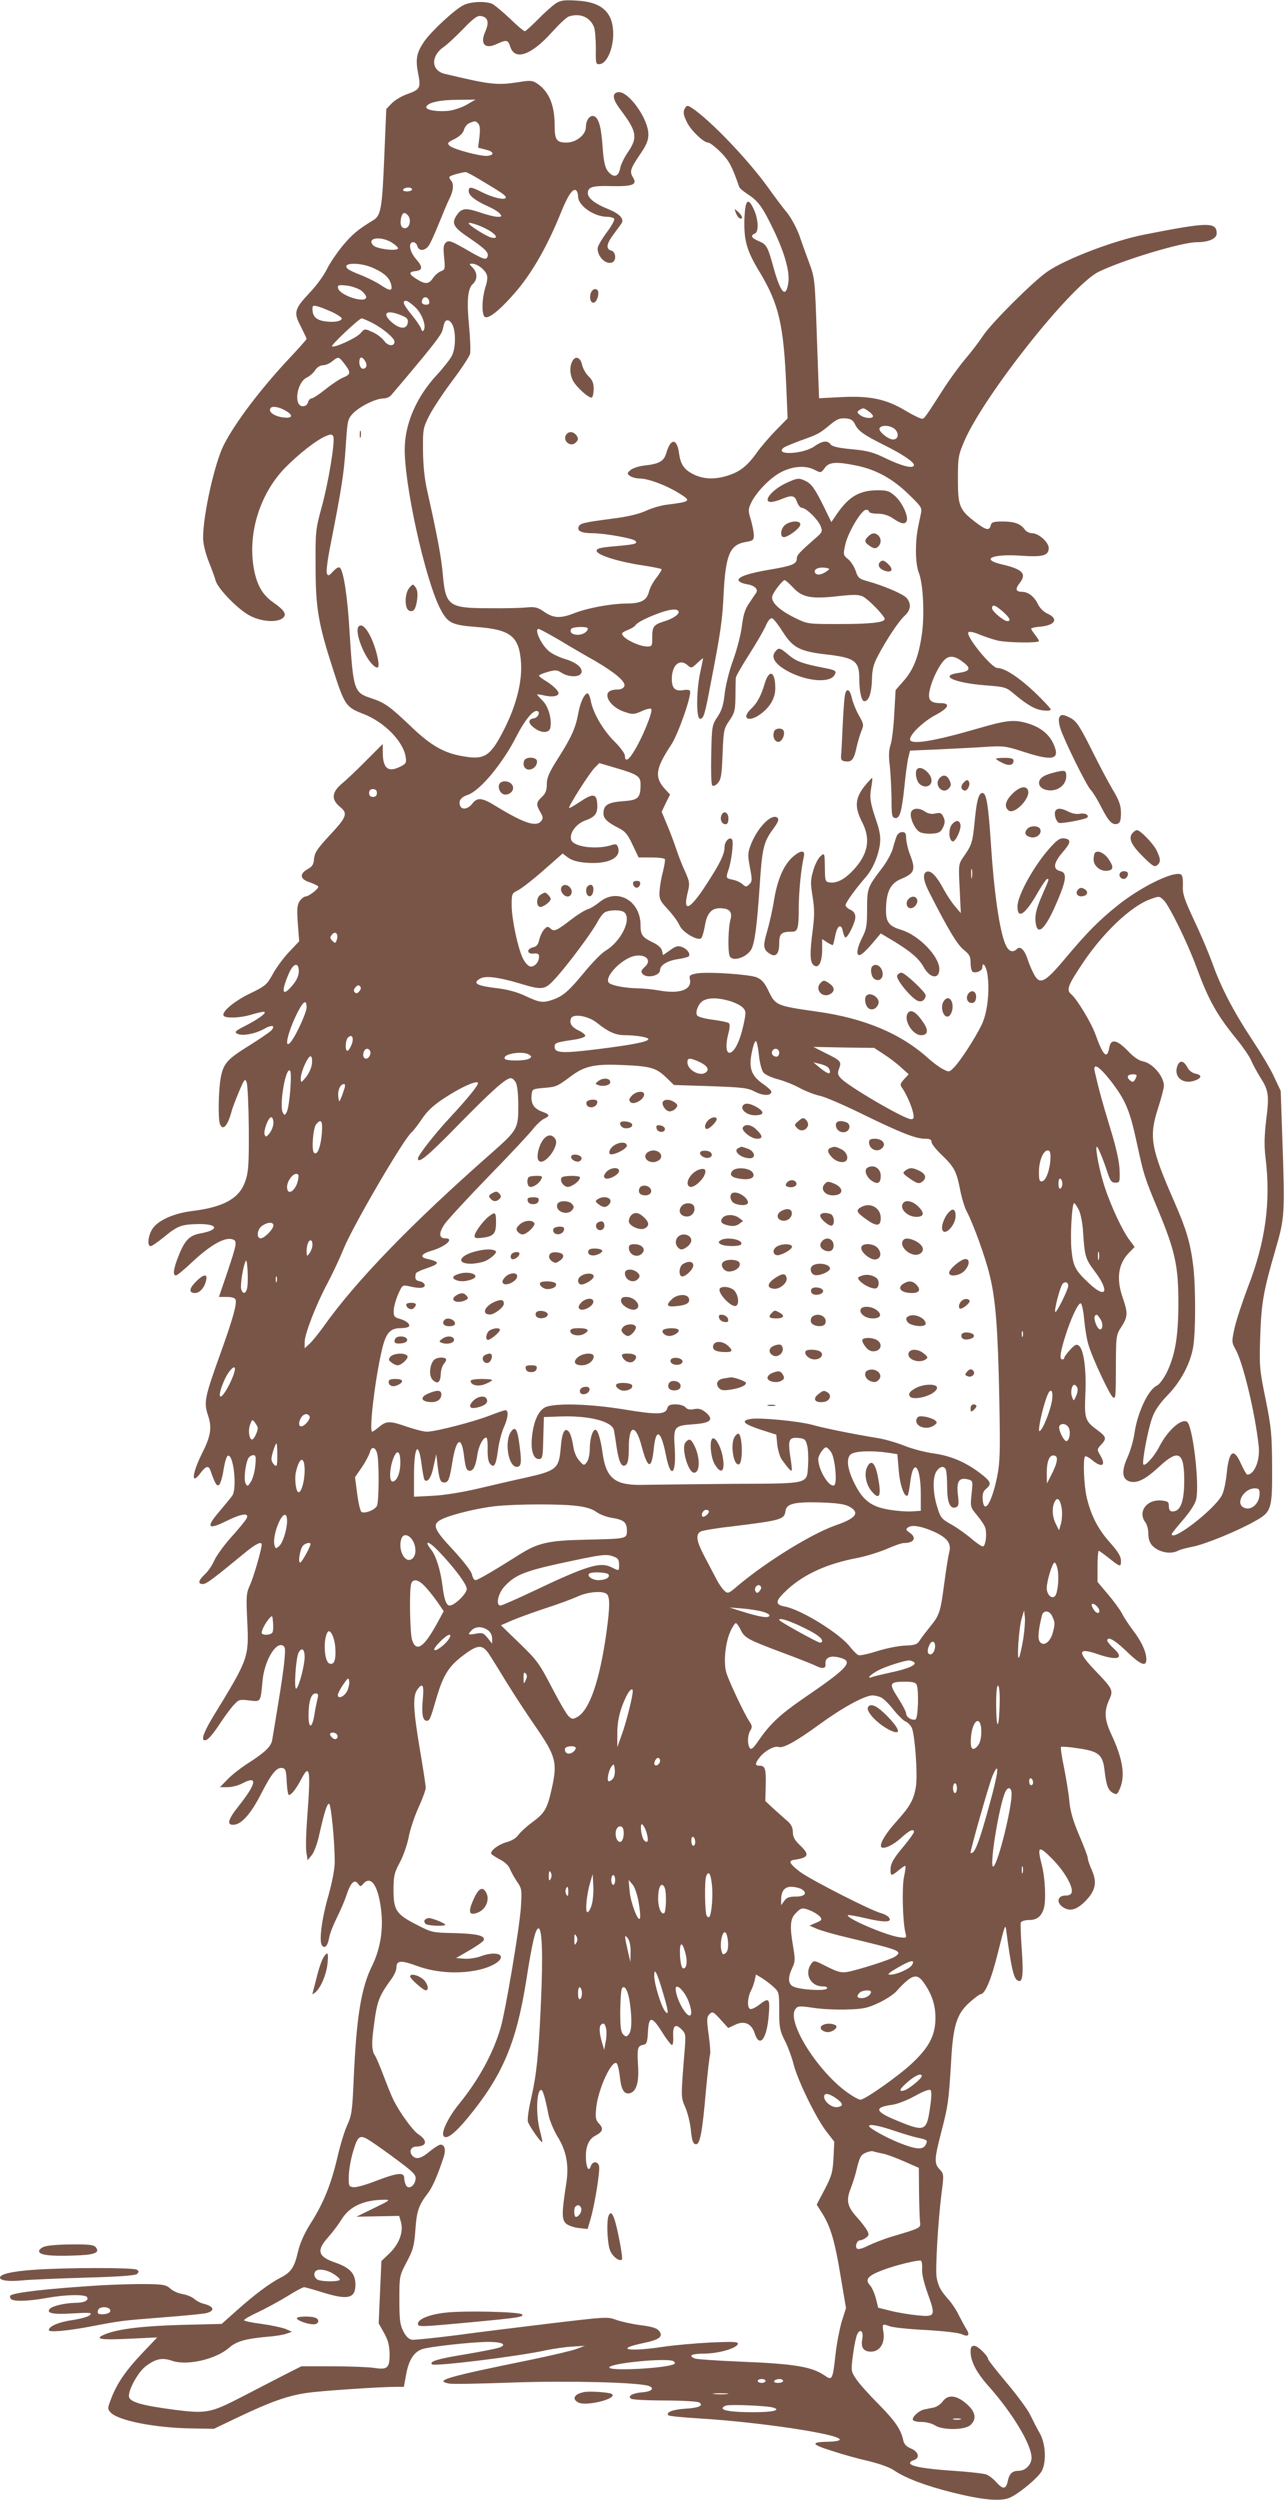 <?xml version="1.0" standalone="no"?>
<!DOCTYPE svg PUBLIC "-//W3C//DTD SVG 20010904//EN"
 "http://www.w3.org/TR/2001/REC-SVG-20010904/DTD/svg10.dtd">
<svg version="1.0" xmlns="http://www.w3.org/2000/svg"
 width="658pt" height="1280pt" viewBox="0 0 658 1280"
 preserveAspectRatio="xMidYMid meet">
<g transform="translate(0,1280) scale(0.1,-0.1)"
fill="#795548" stroke="none">
<path d="M2845 12782 c-16 -11 -57 -47 -90 -81 -33 -33 -63 -61 -68 -61 -5 0
-39 29 -75 64 -37 35 -77 68 -89 75 -32 16 -110 14 -149 -5 -44 -21 -167 -135
-203 -188 -38 -56 -44 -89 -30 -162 15 -75 11 -82 -59 -107 -27 -10 -62 -31
-77 -47 l-27 -28 -10 -239 c-11 -269 -17 -306 -56 -330 -79 -48 -109 -73 -158
-132 -30 -37 -67 -91 -81 -121 -15 -30 -53 -83 -85 -116 -81 -87 -86 -103 -48
-175 16 -32 30 -61 30 -64 0 -3 -39 -47 -87 -98 -150 -160 -279 -331 -337
-445 -47 -93 -106 -357 -106 -475 0 -30 11 -76 28 -120 16 -40 32 -84 36 -99
10 -41 119 -153 179 -182 58 -29 132 -34 163 -12 25 19 13 40 -47 82 -56 39
-85 91 -100 178 -30 178 32 376 158 508 71 73 169 150 216 167 22 9 29 8 34
-5 9 -25 -25 -235 -60 -361 -31 -113 -32 -125 -31 -303 0 -213 14 -294 89
-526 59 -184 67 -195 153 -228 108 -41 206 -140 219 -220 5 -31 2 -36 -25 -50
-65 -33 -92 -11 -92 75 l0 40 -83 -83 c-45 -46 -101 -99 -125 -119 -54 -45
-57 -82 -11 -120 42 -34 35 -52 -57 -150 -59 -64 -73 -85 -76 -116 -2 -29 -9
-40 -33 -53 -44 -25 -39 -52 13 -68 23 -8 42 -18 42 -22 0 -12 -50 -50 -66
-50 -7 0 -21 -11 -30 -24 -13 -21 -14 -41 -9 -115 l7 -90 -50 -53 c-28 -29
-66 -80 -84 -113 -31 -56 -38 -63 -117 -101 -81 -39 -148 -95 -136 -114 9 -15
86 -12 141 5 27 8 56 15 64 15 23 -1 -25 -37 -94 -72 -51 -26 -57 -32 -42 -40
24 -14 91 -2 138 24 41 24 62 18 35 -10 -10 -9 -61 -44 -114 -77 -111 -69
-129 -90 -143 -164 -11 -59 -14 -210 -4 -235 15 -38 39 -12 60 64 3 14 20 58
37 99 28 67 32 71 40 50 5 -13 10 -121 11 -239 1 -186 -2 -222 -18 -268 -30
-87 -109 -132 -271 -152 -97 -12 -179 -49 -206 -94 -21 -34 -26 -86 -8 -86 7
0 37 21 68 46 70 58 90 65 173 67 106 2 114 -30 13 -48 -54 -10 -79 -35 -109
-111 -28 -69 -33 -104 -15 -104 6 0 46 33 88 73 88 82 159 122 197 113 31 -8
30 -15 -26 -182 l-39 -114 40 0 c24 0 42 -5 45 -13 8 -23 -13 -98 -81 -287
-77 -215 -82 -240 -60 -306 21 -62 15 -105 -29 -192 -54 -108 -59 -172 -8
-102 26 34 40 38 49 13 25 -72 34 -86 46 -74 6 6 17 42 22 78 6 36 15 68 22
70 29 10 48 -169 22 -205 -8 -11 -38 -48 -67 -82 -70 -82 -58 -95 42 -45 78
38 116 41 97 8 -6 -10 -40 -52 -77 -93 -37 -41 -76 -95 -87 -120 -11 -25 -33
-57 -49 -71 -33 -31 -36 -49 -9 -49 18 0 56 29 221 165 52 42 80 55 80 37 0
-23 -41 -166 -60 -207 -19 -42 -20 -57 -14 -183 9 -189 8 -192 -175 -491 -48
-80 -63 -121 -42 -121 15 0 38 26 83 94 22 33 52 74 67 89 24 26 29 27 78 21
59 -7 57 -10 67 97 8 99 64 200 102 185 15 -6 16 -16 10 -79 -3 -39 -18 -139
-32 -222 -13 -82 -27 -164 -30 -182 -5 -35 -37 -65 -131 -125 -32 -21 -76 -55
-98 -78 l-39 -40 40 0 c21 0 57 9 78 21 78 41 68 -5 -24 -120 -54 -68 -61 -98
-20 -93 39 4 87 59 139 162 53 103 79 134 108 128 15 -3 19 -15 21 -71 2 -37
7 -67 11 -67 13 0 38 32 63 80 44 85 50 52 31 -195 -6 -77 -8 -158 -4 -180 l6
-39 22 27 c12 15 29 62 38 105 26 115 39 157 50 157 10 0 29 -193 29 -300 -1
-37 -13 -101 -32 -169 -34 -116 -49 -232 -34 -255 14 -20 29 -6 37 36 3 21 21
67 39 103 18 36 41 88 50 117 21 64 41 84 59 59 12 -16 14 -16 26 -2 39 47 77
-5 92 -129 13 -101 -3 -203 -46 -290 -56 -113 -80 -263 -94 -580 -7 -162 -10
-185 -33 -235 -14 -30 -37 -106 -51 -168 -32 -136 -71 -233 -137 -336 -32 -51
-54 -101 -64 -143 -18 -81 -36 -107 -89 -134 -55 -28 -134 -87 -227 -170 l-75
-67 -210 -5 c-200 -6 -321 -21 -387 -48 -59 -24 -27 -30 120 -23 l147 7 -75
-79 c-84 -88 -132 -157 -161 -235 -19 -49 -19 -52 -3 -70 38 -42 231 -80 418
-82 l111 -2 132 63 c160 76 248 107 345 121 67 10 373 31 459 31 l37 0 12 65
c13 71 38 111 79 127 34 13 258 38 343 38 70 0 96 -14 55 -29 -13 -5 -93 -21
-177 -35 -140 -23 -183 -36 -168 -51 12 -12 450 42 583 72 39 8 99 17 135 19
l65 4 -40 -15 c-22 -9 -125 -33 -230 -55 -442 -90 -502 -108 -427 -123 15 -4
162 -1 327 5 289 10 649 1 698 -18 31 -11 13 -29 -34 -32 -50 -4 -78 -20 -57
-33 7 -5 85 -9 173 -9 88 0 167 -5 175 -10 25 -16 -1 -28 -72 -32 -63 -4 -101
-19 -85 -34 4 -4 75 -11 159 -16 302 -18 718 -80 718 -108 0 -6 -24 -10 -52
-11 -99 -1 -97 -13 9 -46 54 -18 140 -42 190 -53 54 -13 108 -32 130 -47 58
-40 161 -79 296 -113 155 -39 249 -48 297 -28 48 21 147 103 165 138 24 47 19
139 -10 191 -14 24 -36 67 -49 94 -13 28 -67 101 -120 164 -53 63 -96 118 -96
122 0 17 -53 69 -71 69 -15 0 -19 -7 -19 -32 1 -50 31 -107 95 -178 120 -136
215 -293 217 -361 1 -36 -30 -69 -66 -69 -32 0 -47 -14 -55 -50 -9 -45 -24
-47 -58 -10 -15 18 -39 36 -52 41 -13 5 -89 14 -169 19 -147 10 -222 23 -222
40 0 5 9 12 20 15 32 10 24 43 -15 59 -24 10 -36 23 -40 43 -12 55 -41 98
-127 185 -48 48 -100 106 -114 128 -27 41 -27 42 -16 125 6 47 16 94 22 105
16 31 33 13 25 -27 -8 -42 7 -63 45 -63 44 0 72 42 64 97 -7 47 -7 47 32 33
15 -6 98 -15 183 -19 87 -5 168 -14 184 -21 36 -17 46 -6 24 28 -9 15 -26 47
-38 70 -11 24 -35 60 -53 80 -40 45 -51 66 -60 112 -7 41 7 283 25 429 13 98
12 101 -9 124 -29 30 -28 52 7 188 36 138 39 161 51 359 10 192 29 250 97 310
25 22 49 40 54 40 23 0 55 75 89 213 38 151 38 152 44 102 22 -168 36 -230 53
-242 29 -22 35 17 25 157 -5 69 -7 131 -5 137 3 7 22 13 43 13 40 0 62 18 75
59 12 40 7 155 -10 221 -25 98 -18 104 51 35 61 -61 108 -140 102 -172 -2 -12
-13 -18 -33 -18 -41 0 -47 -37 -11 -60 36 -24 72 -12 118 36 48 51 56 92 29
154 -12 26 -21 54 -21 62 0 9 -20 61 -44 117 -31 73 -45 121 -50 171 -3 39
-16 116 -27 173 -12 56 -19 105 -16 108 3 3 42 0 87 -7 107 -15 127 -33 136
-114 9 -77 18 -101 44 -115 18 -10 22 -7 35 24 28 67 14 152 -45 278 -34 73
-37 116 -11 174 23 50 20 56 -70 150 -95 99 -91 121 15 84 103 -35 136 -20 76
33 -16 15 -30 32 -30 37 0 25 38 4 99 -55 73 -70 101 -81 101 -40 0 37 -25 92
-69 149 -21 28 -47 67 -56 86 -10 19 -42 63 -72 98 l-53 63 0 80 c0 43 3 79 6
79 3 0 24 -15 47 -33 64 -51 67 -52 67 -18 0 22 -14 46 -55 92 -62 69 -98 139
-120 231 -15 63 -20 199 -9 211 4 4 20 -5 36 -18 51 -43 74 -29 41 26 -16 27
-16 29 5 52 30 32 28 41 -20 76 -62 46 -66 57 -60 190 5 123 -9 221 -33 241
-12 10 -21 6 -45 -20 -16 -18 -30 -36 -30 -41 0 -5 -4 -9 -10 -9 -15 0 -12 31
11 106 29 97 70 185 83 181 6 -2 14 -41 18 -86 4 -45 14 -106 24 -134 22 -70
108 -252 123 -261 14 -9 15 -2 15 175 1 141 2 146 29 187 32 50 33 70 7 145
-35 99 -25 175 31 233 l29 30 -26 35 c-35 45 -96 175 -128 274 -24 73 -49 195
-40 204 4 5 33 -64 54 -129 15 -46 22 -55 41 -55 23 0 24 3 22 65 -2 44 -17
114 -48 214 -41 134 -60 205 -79 289 -11 48 20 31 80 -45 76 -98 99 -151 134
-314 37 -170 38 -176 111 -351 86 -207 103 -284 103 -473 0 -175 -17 -270 -61
-360 -16 -30 -37 -59 -49 -64 -44 -20 -100 -138 -115 -245 -5 -35 -21 -90 -35
-121 -32 -71 -29 -111 8 -124 38 -13 82 8 155 76 98 91 127 74 127 -72 0 -94
-15 -146 -46 -156 -24 -7 -33 1 -33 29 0 18 -7 22 -41 25 -74 5 -119 -59 -79
-112 8 -11 15 -35 15 -54 0 -44 14 -68 50 -87 34 -17 73 -19 101 -5 10 6 44
15 75 21 61 11 233 81 320 131 85 47 89 60 88 278 -1 167 -4 200 -33 345 -31
152 -33 168 -28 320 6 173 15 230 79 450 47 161 48 181 34 575 l-8 235 -33 70
c-17 39 -69 125 -114 193 -94 142 -160 269 -203 391 -17 47 -58 145 -92 216
-52 112 -61 137 -59 182 1 35 -2 53 -12 57 -41 15 -205 -66 -320 -158 -98 -78
-158 -139 -273 -276 -104 -124 -129 -135 -160 -73 -11 21 -25 55 -31 75 -15
45 -37 66 -53 50 -23 -23 -46 -13 -62 29 -28 70 -56 262 -71 495 -14 215 -24
274 -44 274 -20 0 -30 -39 -40 -144 -11 -110 -14 -121 -58 -184 -25 -36 -25
-40 -19 -162 l6 -125 -29 34 c-16 18 -43 59 -60 90 -35 66 -64 96 -86 88 -22
-9 -18 -45 14 -107 96 -189 143 -267 176 -293 29 -23 35 -34 35 -67 0 -21 5
-42 10 -45 16 -10 50 5 50 21 0 34 19 10 26 -32 13 -89 0 -204 -31 -264 -36
-72 -105 -178 -138 -213 -26 -27 -27 -27 -58 -11 -17 8 -50 33 -73 53 -141
129 -330 208 -574 242 -205 29 -211 32 -245 102 -21 45 -35 61 -62 73 -40 16
-253 30 -309 20 -34 -7 -38 -10 -33 -32 10 -52 -55 -74 -158 -55 -34 6 -84 11
-111 11 -61 1 -132 14 -146 28 -22 22 35 94 101 127 68 34 132 -4 80 -48 -16
-15 -18 -21 -9 -33 22 -25 90 -10 90 20 0 24 37 47 89 55 28 4 54 11 57 14 12
12 -6 37 -32 48 -23 8 -33 6 -63 -16 l-36 -25 -5 22 c-3 15 -21 31 -49 44 -52
25 -61 38 -61 87 0 125 -118 192 -208 120 -21 -17 -48 -34 -62 -38 -14 -4 -50
-26 -80 -49 -82 -63 -92 -67 -111 -50 -14 12 -18 12 -34 -6 -9 -10 -20 -34
-24 -52 -5 -23 -13 -34 -31 -38 -35 -8 -33 -36 3 -32 21 2 27 -2 27 -16 0 -28
-24 -55 -46 -50 -10 2 -27 21 -37 42 -26 55 -57 201 -57 272 0 58 1 61 33 76
17 9 76 54 130 102 l98 86 28 -21 c20 -14 50 -23 92 -26 112 -9 181 24 164 78
-5 16 -12 19 -28 14 -78 -27 -200 -12 -212 25 -11 34 25 83 74 100 50 18 63
37 59 88 -4 49 -23 51 -88 7 -29 -19 -54 -34 -56 -32 -6 6 104 179 131 206
l24 24 78 -23 c117 -34 133 -44 133 -85 0 -71 -11 -82 -91 -87 -77 -6 -99 -20
-99 -63 0 -26 20 -45 77 -74 34 -17 47 -32 72 -86 l31 -65 64 0 c36 0 67 -4
70 -8 3 -5 -2 -35 -10 -67 -9 -33 -16 -78 -17 -101 -2 -37 4 -48 43 -90 25
-27 52 -63 59 -81 15 -36 95 -83 112 -66 5 5 13 33 18 61 10 64 33 92 76 92
50 0 67 -18 55 -60 -11 -38 -14 -159 -4 -184 12 -31 82 -11 109 30 19 29 31
121 45 329 12 188 20 224 67 288 26 35 33 51 25 59 -28 28 -103 -47 -138 -138
-15 -40 -16 -53 -4 -115 12 -63 12 -72 -3 -86 -15 -15 -18 -15 -35 0 -10 9
-33 20 -50 23 -35 7 -36 9 -22 50 16 47 27 142 19 155 -11 19 -39 -8 -39 -38
0 -36 -23 -83 -91 -188 -85 -132 -123 -151 -99 -50 13 53 12 58 -12 113 -15
31 -35 84 -46 117 -11 33 -32 89 -47 124 l-27 65 21 44 22 44 -31 34 c-49 57
-42 102 37 221 35 52 107 258 96 276 -3 5 -17 7 -32 4 -43 -8 -61 8 -61 56 0
73 41 108 82 70 17 -15 20 -15 48 12 17 16 30 27 30 24 0 -2 -7 -36 -15 -74
-20 -93 -20 -235 -1 -235 19 0 24 15 57 190 50 257 58 319 64 444 10 206 32
257 113 271 37 6 42 10 42 34 0 15 -7 51 -15 79 -15 48 -14 55 1 87 27 57 100
131 156 159 60 30 124 34 170 10 31 -16 32 -16 51 10 22 31 59 34 168 11 98
-21 181 -67 263 -147 65 -63 68 -68 61 -100 -21 -96 -24 -119 -25 -189 0 -46
6 -91 15 -112 21 -52 30 -207 16 -310 -16 -115 -42 -184 -93 -242 l-42 -48 -7
-122 c-3 -66 -12 -138 -19 -159 -9 -27 -10 -58 -4 -105 4 -36 8 -111 9 -166 0
-87 2 -100 17 -103 25 -5 35 29 49 160 6 62 15 129 20 149 l9 36 142 6 c79 4
188 9 243 13 94 6 106 4 196 -25 153 -50 190 -40 153 41 -22 49 -67 85 -130
104 -71 21 -106 18 -254 -25 -234 -68 -350 -86 -350 -56 0 26 68 91 130 124
68 36 79 61 27 61 -54 0 -68 17 -56 68 12 55 50 131 78 156 24 22 54 17 94
-15 41 -31 34 -46 -23 -54 -105 -14 -26 -51 137 -64 96 -7 106 -10 141 -40 69
-58 110 -83 151 -88 25 -3 41 -2 41 5 0 5 -38 46 -84 90 -80 75 -152 122 -189
122 -30 0 -165 166 -148 183 5 5 30 0 57 -12 27 -11 69 -25 94 -31 53 -11 210
-13 210 -2 0 4 -9 18 -20 32 -11 14 -20 28 -20 31 0 4 23 9 51 11 74 8 90 41
31 67 -18 8 -38 29 -47 47 -18 39 -50 64 -82 64 -31 0 -36 14 -13 43 39 49 18
72 -88 97 -113 26 -55 55 94 45 113 -8 144 0 144 39 0 30 -52 76 -85 76 -13 0
-30 8 -37 18 -21 30 -53 42 -113 42 -48 0 -58 -3 -62 -20 -7 -28 -23 -25 -76
15 -84 64 -92 83 -92 220 0 113 2 124 33 197 101 234 546 796 687 866 122 60
426 152 504 152 59 0 101 18 101 44 0 60 -40 60 -370 -5 -154 -30 -399 -123
-496 -189 -72 -49 -289 -265 -331 -330 -20 -30 -61 -84 -92 -120 -30 -36 -79
-103 -109 -150 -91 -142 -97 -150 -108 -154 -6 -2 -43 15 -83 39 -103 62 -184
79 -331 72 l-116 -6 -11 307 c-10 299 -11 309 -38 382 -15 41 -39 106 -52 145
-14 38 -42 90 -62 115 -21 25 -65 83 -98 130 -103 143 -298 347 -390 407 -21
14 -26 14 -34 2 -13 -21 -11 -36 10 -78 22 -42 84 -101 107 -101 8 0 37 -22
63 -48 44 -44 59 -72 96 -179 2 -7 22 -23 43 -37 53 -34 76 -64 132 -181 56
-115 84 -213 77 -269 -12 -88 -40 -59 -78 81 -28 101 -34 112 -75 129 -36 15
-43 28 -19 38 21 8 19 72 -5 124 -29 64 -44 50 -48 -43 -4 -114 10 -167 79
-280 97 -162 122 -268 135 -583 l7 -164 -60 -61 c-33 -34 -79 -87 -101 -119
-48 -66 -86 -95 -149 -114 -65 -20 -120 -17 -169 6 -51 25 -69 51 -77 109 -10
78 -43 79 -65 2 -13 -43 -35 -56 -116 -65 -27 -3 -58 -14 -68 -23 -18 -16 -18
-18 -2 -30 10 -7 33 -13 51 -13 41 0 133 -34 196 -73 70 -43 68 -45 -66 -62
-26 -4 -72 -17 -101 -31 -36 -16 -94 -30 -168 -39 -150 -20 -168 -24 -175 -42
-9 -22 15 -33 72 -33 65 -1 205 -26 218 -39 15 -15 -3 -19 -108 -28 -70 -6
-90 -11 -90 -23 0 -21 111 -56 231 -74 53 -8 98 -17 101 -20 3 -2 -9 -22 -25
-43 -17 -21 -35 -54 -39 -73 -12 -45 -41 -60 -118 -60 -79 -1 -197 -23 -263
-49 -71 -28 -108 -27 -156 7 -34 23 -46 26 -90 22 -28 -3 -114 -5 -191 -4
-206 0 -223 12 -237 167 -8 95 -30 209 -80 432 -14 60 -21 129 -22 205 -1 111
0 118 31 180 18 36 71 116 118 179 47 62 88 125 92 139 3 14 1 78 -5 141 -13
133 -7 193 19 217 25 22 24 59 -1 84 -18 18 -19 20 -2 20 22 0 59 -25 72 -51
8 -14 7 -33 -5 -71 -17 -57 -19 -125 -6 -147 15 -24 84 32 173 138 80 97 153
227 218 387 37 92 62 130 79 120 6 -4 11 -18 11 -32 0 -47 82 -104 149 -104
16 0 33 -5 36 -10 4 -6 -14 -38 -39 -71 -25 -34 -46 -70 -46 -81 0 -43 42 -84
74 -72 24 9 20 55 -4 61 -29 8 -25 35 13 85 18 24 36 49 40 55 14 23 -12 50
-70 73 -65 26 -103 55 -103 81 0 32 24 39 123 36 107 -2 131 8 109 43 -19 31
-15 45 33 116 35 51 45 74 45 106 0 80 -102 223 -155 216 -33 -5 -29 -36 13
-91 83 -110 88 -141 38 -215 -19 -27 -38 -66 -41 -86 -9 -43 -34 -48 -63 -12
-14 19 -21 49 -26 119 -7 107 -20 152 -44 162 -21 8 -42 -20 -42 -56 0 -39
-50 -79 -99 -79 -52 0 -61 14 -61 90 0 103 -30 174 -92 214 -22 14 -35 15 -89
6 -114 -18 -147 -14 -382 42 -71 17 -72 93 -3 139 17 12 61 53 98 91 50 52 72
69 89 66 37 -5 45 -31 25 -77 -30 -65 -4 -95 56 -67 53 24 59 23 71 -14 24
-72 107 -43 213 75 37 41 76 78 88 81 57 18 108 -4 128 -56 5 -14 9 -62 9
-108 -1 -81 0 -83 22 -80 35 5 67 79 67 154 0 111 -59 165 -189 171 -63 4 -81
1 -106 -15z m-455 -518 c-24 -14 -66 -28 -91 -31 -59 -7 -122 4 -116 20 7 22
70 36 162 36 l90 1 -45 -26z m60 -98 c8 -10 9 -32 5 -68 l-7 -54 39 -10 c42
-10 47 -27 10 -32 -34 -4 -177 34 -195 52 -13 13 -10 17 27 35 26 14 43 30 47
47 4 14 16 29 28 34 29 12 32 12 46 -4z m3 -283 c114 -68 137 -83 137 -94 0
-16 -65 -2 -122 27 -57 29 -68 30 -68 5 0 -22 35 -49 100 -78 25 -11 51 -27
59 -36 12 -15 11 -17 -11 -17 -14 0 -51 9 -83 20 -79 27 -100 26 -125 -10 -30
-43 -20 -63 64 -119 82 -56 101 -75 92 -96 -7 -18 -20 -14 -118 43 -67 38 -80
43 -94 31 -13 -11 -15 -25 -10 -76 6 -60 5 -64 -17 -72 -13 -5 -31 -21 -40
-35 -21 -31 -39 -33 -83 -5 -41 25 -43 37 -7 41 38 4 39 21 4 61 -34 38 -42
87 -15 87 9 0 18 -9 21 -20 7 -25 35 -26 55 -2 9 9 32 60 53 112 21 52 46 112
56 132 22 43 24 79 7 96 -6 6 -9 15 -5 18 5 6 56 20 80 23 5 1 37 -16 70 -36z
m-343 -53 c0 -5 -12 -10 -26 -10 -14 0 -23 4 -19 10 3 6 15 10 26 10 10 0 19
-4 19 -10z m-20 -134 c16 -20 9 -60 -13 -64 -21 -4 -31 19 -23 53 7 28 18 32
36 11z m404 -70 c49 -26 62 -52 21 -42 -25 6 -115 63 -115 73 0 8 58 -11 94
-31z m-494 -64 c18 -11 36 -25 38 -32 6 -18 -106 -6 -126 13 -36 37 29 50 88
19z m-85 -136 c55 -25 79 -49 88 -83 8 -34 -5 -35 -54 -2 -24 16 -69 38 -99
50 -30 11 -60 25 -67 31 -42 34 61 38 132 4z m-66 -113 c14 -11 26 -26 26 -34
0 -35 -136 8 -144 46 -3 16 3 17 44 13 26 -3 59 -15 74 -25z m349 -56 c2 -12
-3 -17 -17 -17 -12 0 -21 6 -21 13 0 31 32 34 38 4z m-75 -27 c36 -31 61 -97
47 -120 -6 -9 -10 -6 -14 8 -4 12 -27 45 -51 74 -40 49 -47 68 -25 68 5 0 25
-13 43 -30z m-417 -30 c24 -12 44 -26 44 -30 0 -15 -41 -22 -86 -15 -45 6 -64
25 -64 64 0 17 4 19 31 11 17 -5 51 -19 75 -30z m350 -15 c28 -11 35 -19 32
-37 -5 -35 -40 -34 -82 2 -54 48 -26 67 50 35z m-148 -39 c52 -27 112 -77 112
-95 0 -26 -33 -24 -53 4 -11 15 -38 36 -60 45 -40 18 -40 18 -61 -6 -21 -25
-136 -77 -146 -67 -6 6 139 143 152 143 5 0 30 -11 56 -24z m410 -11 c17 -37
15 -121 -4 -156 -8 -17 -45 -64 -82 -104 -95 -104 -153 -232 -159 -354 -10
-174 104 -694 184 -843 37 -69 58 -78 183 -88 176 -13 219 -48 228 -184 6 -95
-23 -212 -82 -331 -73 -146 -102 -167 -214 -147 -98 16 -166 55 -267 152 -108
103 -134 122 -203 145 -90 29 -93 40 -112 340 -10 176 -30 309 -49 328 -6 6
-19 -1 -35 -18 -22 -24 -26 -25 -32 -11 -4 10 3 68 15 129 62 314 72 383 81
516 9 138 10 145 37 174 33 35 117 77 156 77 15 0 34 8 41 18 8 9 38 45 68 80
148 176 189 229 194 252 10 44 13 50 27 50 8 0 19 -11 25 -25z m-554 -198 c34
-44 33 -54 -9 -71 -19 -8 -60 -36 -91 -61 -31 -25 -62 -45 -69 -45 -7 0 -15
-9 -18 -20 -3 -12 -14 -20 -26 -20 -49 0 -32 122 20 147 15 7 34 24 43 38 10
15 26 25 40 25 13 0 34 9 47 20 32 26 34 25 63 -13z m107 12 c7 -14 8 -24 1
-31 -15 -15 -32 0 -32 28 0 30 15 31 31 3z m-403 -255 c36 -23 27 -37 -19 -31
-45 6 -76 28 -64 47 8 14 49 6 83 -16z m2980 0 c12 -8 22 -19 22 -25 0 -14
-44 -11 -66 6 -16 13 -17 16 -4 25 20 13 22 13 48 -6z m-70 -66 c16 -34 45
-55 152 -108 90 -45 150 -85 150 -101 0 -20 -58 -7 -137 31 -70 34 -96 42
-180 50 -68 6 -101 14 -109 24 -16 23 -43 20 -85 -10 -59 -40 -206 -46 -156
-6 6 5 45 21 85 36 91 32 99 37 152 81 35 29 50 35 79 33 28 -2 39 -9 49 -30z
m207 -28 c20 -22 14 -50 -12 -50 -26 0 -78 44 -69 58 11 19 61 14 81 -8z m550
-931 c36 -32 44 -49 23 -49 -18 0 -78 50 -78 66 0 22 16 17 55 -17z m-1661 2
c8 -13 -24 -37 -69 -51 -58 -18 -65 -27 -65 -81 0 -47 -1 -49 -27 -49 -34 0
-103 31 -121 53 -12 14 -9 18 21 31 19 7 38 19 41 25 9 14 58 39 121 62 55 20
91 24 99 10z m-464 -89 c0 -16 -25 -32 -51 -32 -29 0 -44 13 -34 30 7 12 85
14 85 2z m-144 -60 c54 -33 135 -80 180 -105 104 -61 160 -108 151 -130 -4
-10 -17 -17 -31 -17 -37 0 -56 -10 -56 -30 0 -30 38 -68 86 -84 44 -15 49 -15
90 3 24 11 46 16 49 11 9 -14 -48 -154 -92 -222 -26 -42 -43 -49 -43 -18 0 12
-24 45 -55 75 -57 57 -109 146 -120 208 -4 20 -11 37 -16 37 -16 0 -38 -45
-48 -103 -14 -75 -35 -122 -105 -232 -45 -71 -56 -97 -56 -130 0 -31 -6 -47
-25 -65 -30 -28 -31 -39 -8 -78 14 -25 15 -32 4 -46 -26 -31 -87 -11 -224 72
-78 49 -102 52 -129 17 -22 -28 -53 -33 -62 -10 -9 25 4 43 38 55 63 20 181
162 251 301 39 76 80 129 102 129 23 0 10 -35 -15 -38 -31 -5 -28 -27 8 -52
35 -25 73 -23 78 4 9 43 -10 110 -39 138 -16 16 -29 31 -29 33 0 1 17 -1 38
-6 39 -9 72 -4 72 12 0 13 -32 43 -69 65 -17 10 -31 21 -31 25 0 3 20 12 45
19 38 11 48 10 68 -3 38 -25 94 -26 104 -2 9 25 -26 54 -84 71 -29 9 -66 26
-82 40 -40 33 -77 114 -53 114 5 0 53 -26 108 -58z m-936 -782 c0 -13 -7 -20
-20 -20 -13 0 -20 7 -20 20 0 13 7 20 20 20 13 0 20 -7 20 -20z m3047 -432
c-2 -13 -4 -5 -4 17 -1 22 1 32 4 23 2 -10 2 -28 0 -40z m983 -118 c28 -28
121 -218 164 -335 66 -179 105 -249 216 -385 29 -36 59 -81 67 -100 8 -19 28
-56 44 -82 45 -70 49 -93 33 -219 -10 -85 -11 -134 -4 -194 28 -226 1 -432
-90 -665 -28 -74 -59 -168 -68 -208 -16 -72 -15 -75 5 -111 37 -65 99 -319
118 -492 9 -73 -21 -148 -58 -149 -4 0 -18 25 -32 55 -38 86 -62 69 -74 -52
-4 -43 -15 -92 -24 -108 -38 -73 -257 -242 -257 -199 0 3 27 37 60 75 39 46
61 82 66 106 16 85 -19 376 -48 394 -29 18 -100 -45 -143 -130 -24 -47 -71
-99 -80 -89 -9 9 24 185 46 242 13 36 39 73 78 113 68 70 117 163 131 248 13
79 13 308 0 415 -15 119 -35 186 -98 330 -119 271 -129 330 -83 473 17 53 31
106 31 118 0 48 -58 116 -107 125 -22 4 -49 23 -80 56 -55 56 -85 61 -93 14
-11 -62 -31 -42 -71 69 -21 59 -95 181 -124 205 -25 21 -18 43 54 151 105 160
252 300 351 335 46 17 47 17 70 -6z m-2762 -62 c37 -37 -19 -149 -98 -196 -19
-11 -68 -61 -108 -110 -80 -97 -109 -122 -161 -140 -50 -18 -69 -15 -141 19
-42 20 -91 33 -140 39 -111 13 -134 26 -89 51 28 14 92 6 200 -26 119 -36 129
-34 185 28 63 69 190 240 214 288 11 21 28 43 37 48 25 14 86 14 101 -1z
m-1473 -138 c-6 -20 -9 -21 -23 -7 -13 13 -13 19 -2 32 17 21 34 4 25 -25z
m-195 -163 c0 -21 -10 -45 -31 -70 -54 -65 -62 -38 -19 61 23 52 50 57 50 9z
m310 -102 c-9 -11 -16 -13 -23 -6 -7 7 -6 15 3 26 9 11 16 13 23 6 7 -7 6 -15
-3 -26z m1897 -50 c27 -8 58 -24 67 -34 17 -19 17 -24 2 -93 -18 -81 -47 -138
-71 -138 -18 0 -20 46 -4 104 6 22 7 42 2 47 -5 5 -42 13 -82 18 -41 5 -77 15
-81 22 -12 18 8 65 33 77 31 15 76 14 134 -3z m-2167 -32 c0 -30 -64 -166 -88
-185 -25 -21 -8 53 32 139 36 76 56 92 56 46z m1486 -79 c58 -47 96 -64 144
-64 58 0 120 -11 120 -20 0 -13 -79 -29 -256 -51 -183 -23 -224 -21 -224 11 0
21 5 23 99 37 30 4 56 13 58 19 2 5 -13 18 -32 27 -38 18 -51 38 -41 63 10 26
88 13 132 -22z m-1256 -113 c-7 -17 -16 -31 -21 -31 -13 0 -11 54 3 68 21 21
32 -3 18 -37z m2086 -52 c4 -40 14 -78 23 -90 9 -11 43 -27 76 -35 33 -9 83
-29 111 -45 28 -15 73 -33 101 -39 29 -6 125 -48 215 -92 194 -95 276 -128
323 -128 26 0 35 -4 35 -17 0 -9 22 -37 48 -62 67 -64 79 -86 97 -175 8 -44
24 -98 36 -120 34 -65 95 -233 117 -326 30 -121 42 -271 49 -630 5 -274 4
-326 -11 -400 -27 -133 -67 -198 -74 -118 -2 28 2 42 17 55 31 26 26 38 -32
82 -74 56 -150 88 -238 100 -42 6 -109 23 -150 40 -41 16 -103 34 -139 39
-122 20 -275 51 -330 67 -69 19 -273 39 -318 30 -51 -9 -34 -26 54 -55 l79
-25 5 -51 c3 -27 13 -61 22 -75 31 -43 48 -63 52 -58 2 2 -1 34 -7 70 -13 87
-7 101 40 97 33 -3 38 -7 46 -38 5 -19 7 -63 5 -98 -7 -103 17 -97 -391 -99
-194 -2 -395 -4 -447 -5 -151 -5 -197 31 -215 167 -9 65 -24 115 -36 115 -15
0 -29 -47 -29 -99 0 -27 -7 -56 -15 -67 -15 -19 -16 -18 -39 8 -15 17 -27 45
-31 77 -4 27 -13 58 -20 68 -22 30 -38 2 -44 -83 -9 -103 -22 -114 -178 -149
-65 -14 -176 -40 -248 -57 -78 -18 -169 -33 -227 -36 l-98 -5 0 109 c0 155 24
182 40 47 5 -35 11 -67 14 -70 15 -16 35 12 46 69 l14 63 7 -62 c9 -70 14 -83
34 -83 21 0 27 16 41 102 19 121 46 140 59 42 9 -71 13 -84 31 -84 18 0 30 25
38 80 7 47 29 90 46 90 5 0 8 -26 7 -58 -1 -39 3 -65 12 -76 21 -25 31 -7 41
70 5 38 18 89 29 114 23 50 27 90 9 90 -6 0 -41 -12 -77 -26 -80 -32 -281 -84
-325 -84 -17 0 -62 12 -101 25 -88 31 -106 31 -143 0 -17 -14 -33 -25 -36 -25
-17 0 13 261 49 416 20 88 42 114 95 114 21 0 41 4 44 9 8 12 -16 31 -51 40
-24 7 -28 13 -27 42 1 19 11 56 23 83 21 47 22 48 54 41 54 -13 82 -11 82 5 0
8 -11 17 -25 20 -23 5 -26 11 -21 39 0 5 23 17 51 26 74 25 76 34 7 50 -39 8
-30 26 21 41 74 21 121 64 72 64 -33 0 -34 27 -4 72 16 23 119 135 229 248
110 113 213 223 228 244 16 20 40 42 53 48 32 15 30 22 -11 37 -41 15 -57 40
-53 84 3 31 4 32 63 37 65 6 66 6 140 61 70 52 122 63 269 56 140 -6 167 -15
219 -65 l38 -37 187 -6 c167 -6 192 -9 229 -29 41 -21 83 -21 83 1 0 5 -20 24
-45 41 -58 41 -72 81 -55 161 6 31 15 57 20 57 5 0 12 -32 16 -71z m639 4 c28
-18 68 -48 89 -68 l39 -35 -24 -26 c-19 -21 -21 -28 -11 -42 21 -28 52 -98 58
-131 5 -25 3 -31 -11 -31 -34 0 -323 169 -360 210 -16 18 -17 26 -8 50 13 35
9 40 -75 81 l-57 29 155 -3 156 -2 49 -32z m-2631 18 c9 -14 -4 -41 -20 -41
-8 0 -14 8 -14 18 0 29 22 43 34 23z m2096 -11 c0 -11 -6 -20 -14 -20 -18 0
-29 16 -21 30 11 18 35 11 35 -10z m-1280 -10 c13 -9 13 -11 0 -20 -19 -12
-117 -13 -125 -1 -15 25 92 43 125 21z m-1114 -54 c-4 -20 -18 -48 -31 -63
-24 -28 -24 -28 -25 -5 0 36 41 125 53 113 5 -5 7 -25 3 -45z m1977 21 c46
-20 62 -41 42 -57 -29 -24 -95 11 -95 51 0 23 10 24 53 6z m665 -30 c6 -5 12
-16 12 -24 0 -16 -18 -8 -60 27 l-25 21 30 -7 c17 -4 36 -11 43 -17z m-2751
-112 c-4 -53 -12 -105 -18 -117 -10 -19 -12 -20 -21 -4 -18 32 11 216 34 216
8 0 9 -28 5 -95z m4333 68 c0 -5 -4 -14 -9 -22 -8 -12 -12 -12 -25 -2 -9 7
-13 17 -10 22 6 11 44 12 44 2z m-3179 -35 c8 -14 13 -63 13 -119 0 -118 -4
-125 -139 -244 -409 -360 -694 -655 -857 -885 -26 -36 -58 -76 -72 -89 l-26
-24 0 32 c0 41 59 193 117 301 25 47 62 126 82 175 46 115 308 564 348 597 8
7 33 38 54 70 28 41 60 71 116 107 79 52 159 89 170 78 7 -8 -45 -73 -146
-182 -77 -83 -161 -191 -161 -206 0 -30 50 11 207 172 176 179 243 239 269
239 7 0 19 -10 25 -22z m-877 -30 c-4 -13 -11 -34 -17 -48 -11 -25 -11 -25
-15 8 -3 32 11 62 30 62 5 0 6 -10 2 -22z m-364 -177 c0 -16 -9 -39 -19 -52
-17 -21 -20 -22 -26 -8 -7 20 19 89 34 89 6 0 11 -13 11 -29z m248 -54 c-6
-71 -24 -115 -40 -99 -14 14 -5 126 11 146 26 31 34 17 29 -47z m3731 -124
c-1 -57 -22 -117 -42 -121 -14 -3 -17 5 -17 48 0 56 22 110 45 110 11 0 15
-11 14 -37z m-3853 -115 c-11 -55 -56 -84 -56 -35 0 29 27 67 47 67 12 0 14
-7 9 -32z m3914 -18 c0 -10 -4 -22 -10 -25 -6 -4 -10 7 -10 25 0 18 4 29 10
25 6 -3 10 -15 10 -25z m85 -136 c9 -19 19 -70 21 -112 8 -123 12 -138 59
-200 80 -106 59 -146 -31 -60 -68 64 -79 86 -87 166 -8 71 2 242 13 242 4 0
15 -16 25 -36z m-4125 -78 c0 -19 -46 -66 -65 -66 -23 0 -19 46 7 64 28 20 58
21 58 2z m200 -99 c0 -13 -7 -32 -15 -43 -14 -18 -14 -18 -15 8 0 32 9 58 21
58 5 0 9 -10 9 -23z m4027 -74 c-3 -10 -5 -2 -5 17 0 19 2 27 5 18 2 -10 2
-26 0 -35z m-4362 -150 c-7 -28 -22 -30 -30 -3 -6 20 11 125 24 145 8 13 14
-112 6 -142z m152 35 c-3 -7 -5 -2 -5 12 0 14 2 19 5 13 2 -7 2 -19 0 -25z
m4053 -21 c0 -19 -60 -140 -66 -134 -8 7 24 127 37 144 12 14 29 9 29 -10z
m165 -171 c16 -24 11 -61 -7 -50 -13 8 -29 54 -22 65 8 13 12 11 29 -15z
m-398 -88 c-3 -7 -5 -2 -5 12 0 14 2 19 5 13 2 -7 2 -19 0 -25z m-4042 -199
c-18 -49 -53 -109 -65 -109 -17 0 18 98 48 133 25 29 32 19 17 -24z m4322 -65
c3 -8 0 -27 -7 -42 -12 -26 -12 -27 -20 -5 -10 24 -2 63 11 63 6 0 12 -7 16
-16z m-129 -56 c-6 -52 -48 -160 -65 -165 -11 -4 15 120 39 180 16 42 31 33
26 -15z m-3803 -89 c4 -6 -3 -21 -16 -35 -28 -30 -48 -17 -31 21 12 26 36 33
47 14z m-265 -60 c0 -18 -20 -59 -29 -59 -15 0 -22 47 -10 77 10 27 11 27 25
9 8 -11 14 -23 14 -27z m4149 7 c15 -18 10 -68 -7 -74 -14 -4 -46 63 -37 78 9
14 31 12 44 -4z m-4049 -147 c0 -54 -2 -60 -15 -49 -8 7 -15 20 -15 30 0 19
20 80 26 80 2 0 4 -28 4 -61z m511 10 c11 -38 10 -248 -1 -269 -11 -21 -62
-41 -79 -31 -6 4 -16 46 -22 93 l-11 85 35 51 c19 28 37 62 41 77 8 31 28 28
37 -6z m2325 6 c20 -30 32 -159 16 -169 -25 -15 -82 78 -82 134 0 19 28 60 40
60 5 0 17 -11 26 -25z m-2206 -53 c0 -53 -18 -97 -40 -97 -19 0 -15 73 6 123
18 44 34 32 34 -26z m2500 50 l45 -7 7 -83 c6 -77 30 -143 46 -128 3 4 9 34
13 67 15 127 53 87 54 -56 l0 -90 -45 -3 c-25 -2 -78 2 -119 9 -89 15 -132 47
-175 133 -36 71 -44 127 -21 149 18 18 106 22 195 9z m-3243 -68 c-3 -30 -13
-67 -23 -81 -15 -24 -17 -24 -26 -9 -11 19 -2 99 13 129 5 9 17 17 26 17 13 0
15 -9 10 -56z m4104 26 c-1 -14 -14 -45 -27 -70 l-23 -45 -1 53 c0 61 14 95
38 90 12 -2 16 -11 13 -28z m-3851 -49 c0 -51 -16 -111 -31 -111 -13 0 -22 65
-14 102 18 81 45 86 45 9z m3284 3 c3 -9 6 -48 6 -88 0 -79 15 -114 45 -103
14 6 16 15 10 65 -8 68 6 89 51 78 26 -7 26 -8 19 -75 -7 -67 -6 -68 29 -110
20 -24 39 -53 42 -66 8 -32 1 -88 -12 -92 -6 -2 -31 15 -57 37 -25 22 -71 55
-102 73 -54 30 -59 36 -76 92 -23 74 -24 153 -3 183 18 26 39 29 48 6z m1606
-120 c0 -53 -45 -92 -82 -72 -43 22 2 98 58 98 19 0 24 -5 24 -26z m-1013 -80
c3 -22 1 -55 -4 -74 l-10 -35 -16 32 c-19 37 -22 85 -6 115 14 27 29 11 36
-38z m-1089 13 c57 -31 37 -60 -68 -96 -123 -43 -349 -182 -499 -307 -51 -44
-54 -45 -73 -27 -10 9 -30 38 -42 63 -13 25 -40 76 -60 114 -40 76 -45 110
-18 125 9 5 78 17 152 25 259 32 276 36 282 79 5 38 43 48 173 45 90 -3 128
-8 153 -21z m-1394 3 c45 -5 80 -16 100 -31 16 -12 52 -26 79 -30 62 -10 77
-23 77 -65 0 -43 1 -42 -215 -47 -188 -4 -241 -16 -340 -79 -123 -78 -209
-128 -220 -128 -7 0 -15 13 -18 28 -3 17 -43 68 -96 126 -103 110 -111 133
-56 159 50 24 187 57 274 66 106 11 332 12 415 1z m676 -29 c0 -12 -26 -32
-33 -25 -9 10 4 34 19 34 8 0 14 -4 14 -9z m-2160 -47 c0 -43 -21 -112 -40
-129 -17 -15 -19 -15 -24 3 -14 42 33 170 57 155 4 -2 7 -15 7 -29z m3315 -57
c68 -32 88 -60 75 -107 -5 -19 -16 -90 -25 -158 -19 -144 -24 -162 -73 -221
-20 -25 -44 -56 -52 -69 -13 -21 -23 -25 -75 -27 -33 -1 -97 -14 -142 -28 -46
-15 -89 -24 -97 -21 -8 3 -27 22 -42 41 -52 69 -252 193 -336 208 -52 10 -49
29 14 87 86 79 205 133 360 162 42 8 108 29 147 45 38 17 78 31 89 31 53 0 68
27 30 53 -20 14 -21 18 -8 27 20 15 70 6 135 -23z m-2668 -51 c18 -39 12 -80
-14 -91 -36 -13 -66 59 -47 109 11 28 43 18 61 -18z m-527 -11 c0 -14 -45 -95
-53 -95 -12 0 -1 68 14 86 11 13 39 20 39 9z m656 -37 c81 -85 144 -169 144
-193 0 -24 -62 -85 -88 -85 -16 0 -28 31 -36 100 -10 80 -33 153 -56 183 -43
54 -17 50 36 -5z m898 -28 c20 -7 26 -16 26 -40 0 -35 2 -34 -39 -14 -58 29
-124 9 -406 -125 -82 -39 -156 -71 -162 -71 -25 0 -14 58 18 95 52 59 102 80
279 119 231 50 244 51 284 36z m2272 -66 c8 -44 0 -122 -14 -136 -17 -17 -42
9 -42 41 0 37 29 131 40 131 5 0 12 -16 16 -36z m-2300 -25 c9 -15 -15 -29
-52 -29 -31 0 -60 21 -47 33 11 11 91 8 99 -4z m-940 -61 c17 -18 46 -54 64
-80 l32 -47 -37 -68 c-66 -119 -104 -143 -125 -79 -11 36 -15 261 -4 289 10
26 37 20 70 -15z m1714 -23 c-10 -12 -15 -13 -21 -3 -11 17 11 42 24 29 7 -7
6 -15 -3 -26z m-782 -17 c16 -16 15 -69 -3 -198 -34 -243 -86 -395 -148 -430
-23 -13 -28 -13 -45 3 -11 10 -50 77 -87 149 -63 121 -75 138 -164 224 l-96
93 55 24 c30 13 107 41 170 62 63 20 138 48 165 60 54 26 134 32 153 13z
m2516 -71 c15 -24 -3 -35 -20 -13 -8 11 -14 24 -14 29 0 13 22 3 34 -16z
m-1721 -18 c20 -5 37 -14 37 -19 0 -16 -40 -11 -125 15 l-80 25 65 -5 c36 -3
82 -10 103 -16z m1337 -138 c-7 -41 -16 -84 -21 -95 -14 -32 -2 151 13 199
l12 40 4 -35 c2 -19 -2 -68 -8 -109z m148 114 c15 -32 15 -40 2 -87 -13 -46
-47 -69 -65 -44 -12 15 -9 55 10 134 7 30 39 28 53 -3z m-3992 -81 c-6 -16
-56 -19 -56 -3 0 14 19 50 39 73 15 17 16 17 19 -19 2 -20 1 -43 -2 -51z
m2702 31 c75 -35 112 -60 112 -77 0 -4 -5 -8 -11 -8 -12 0 -209 109 -209 116
0 12 39 1 108 -31z m-305 -20 c20 -41 35 -49 213 -116 76 -28 151 -58 166 -65
39 -20 58 -18 55 7 -3 32 24 45 70 33 78 -19 51 -50 -188 -213 -117 -81 -168
-129 -227 -216 -26 -37 -36 -45 -43 -34 -13 20 -11 66 3 89 11 16 10 25 -5 47
-26 39 -102 200 -117 247 -16 50 -7 152 19 211 11 25 24 45 29 45 4 0 16 -16
25 -35z m-1295 -1 c13 -9 22 -26 22 -42 l0 -27 -23 29 c-21 26 -28 28 -60 22
-41 -8 -44 -5 -21 18 20 20 53 20 82 0z m-781 -91 c4 -62 -6 -89 -30 -80 -27
10 -33 121 -10 160 13 22 37 -27 40 -80z m581 45 c-19 -29 -66 -64 -74 -55 -8
8 60 77 76 77 9 0 8 -6 -2 -22z m2488 -52 c-3 -14 -13 -26 -21 -26 -18 0 -19
23 -4 52 15 27 34 8 25 -26z m-2283 -23 c14 -21 55 -87 92 -148 37 -60 101
-158 142 -217 111 -161 119 -190 87 -331 -22 -98 -35 -120 -99 -167 -30 -22
-62 -52 -71 -65 -10 -15 -33 -29 -58 -36 -43 -11 -89 -46 -80 -61 3 -4 23 -17
45 -29 23 -11 44 -31 50 -47 6 -15 22 -44 36 -65 25 -36 26 -41 20 -135 -7
-103 -77 -520 -103 -612 -38 -131 -112 -267 -212 -390 -57 -70 -95 -149 -80
-167 15 -18 57 14 124 95 177 215 248 382 299 704 30 192 46 260 61 265 20 7
25 -133 14 -377 -12 -271 -22 -369 -51 -497 -12 -51 -19 -103 -16 -115 6 -22
68 -111 74 -105 1 2 -4 27 -12 57 -22 82 -18 210 6 210 9 0 20 -38 38 -129 6
-29 27 -79 46 -110 45 -73 59 -145 45 -237 -24 -153 -24 -187 -2 -208 12 -10
41 -21 66 -23 l45 -5 15 51 c22 76 51 254 43 274 -9 24 -34 21 -42 -4 -11 -33
-25 -3 -25 51 0 54 17 90 49 106 37 19 43 36 19 61 -18 19 -20 30 -15 82 10
95 78 244 104 228 6 -4 13 -35 17 -69 7 -69 23 -94 54 -84 32 11 45 58 39 145
-5 85 -2 97 28 102 17 4 20 13 23 67 4 82 20 81 73 -3 22 -36 45 -65 50 -65 5
0 8 21 6 46 -2 55 12 65 44 33 20 -20 21 -28 15 -103 -20 -249 -20 -242 4
-297 12 -29 25 -82 28 -118 5 -50 11 -67 24 -69 22 -4 34 55 53 277 9 96 19
179 21 183 3 5 0 49 -7 99 -11 81 -10 92 4 107 15 15 20 13 56 -27 l40 -44 36
17 c46 22 83 6 99 -43 25 -78 62 -33 72 87 8 93 3 98 -51 56 -19 -14 -39 -23
-45 -19 -15 9 -12 59 5 92 8 15 17 41 20 56 l6 28 30 -18 c16 -10 43 -30 59
-45 29 -26 30 -29 30 -123 0 -85 3 -102 29 -153 16 -31 36 -86 45 -122 21 -82
114 -273 167 -342 l41 -53 -4 -83 c-4 -73 -9 -92 -45 -161 l-41 -78 29 -46
c43 -69 65 -146 94 -324 l27 -160 -22 -69 c-11 -38 -26 -115 -32 -171 -14
-126 -17 -132 -54 -106 -66 46 -155 61 -434 72 -118 5 -223 12 -232 16 -37 15
-16 25 50 25 73 1 163 27 170 49 4 12 -18 13 -139 8 -79 -4 -189 -14 -243 -22
-178 -27 -254 -13 -102 19 82 17 103 33 82 61 -11 15 -35 23 -98 31 -46 6
-102 19 -126 28 -40 15 -55 14 -330 -19 -158 -19 -377 -46 -487 -61 -110 -14
-211 -24 -225 -23 -17 3 -31 16 -45 44 -17 33 -20 60 -20 161 0 121 0 122 38
194 33 62 38 83 44 163 6 95 17 127 63 187 24 31 49 87 82 187 12 36 5 63 -16
63 -8 0 -33 -16 -56 -35 -45 -38 -71 -43 -90 -20 -17 21 -5 45 22 45 55 1 59
31 9 64 -28 19 -94 110 -126 174 -9 18 -32 74 -51 125 -19 50 -39 96 -43 102
-16 20 -19 56 -10 127 19 154 26 173 94 267 14 19 25 45 25 58 0 36 23 38 102
9 88 -33 198 -43 295 -26 75 12 138 45 138 70 0 22 -51 24 -101 5 -23 -9 -62
-15 -86 -13 l-43 3 69 40 c38 22 71 45 73 52 8 23 -37 33 -150 36 -112 2 -116
3 -192 42 -106 54 -120 75 -120 178 0 73 4 89 33 143 18 34 37 90 44 125 6 35
28 103 49 150 22 48 39 95 39 106 0 10 -13 98 -30 196 -34 202 -37 272 -14
305 28 40 36 26 29 -47 -7 -75 -1 -111 20 -111 15 0 19 9 51 120 34 114 62
159 135 214 75 57 98 58 132 9z m-943 -16 c0 -42 -28 -149 -42 -162 -14 -14
-4 154 11 184 16 29 31 18 31 -22z m3119 -26 c21 -13 -28 -35 -119 -54 -41 -9
-84 -19 -94 -23 -34 -13 -7 15 35 36 35 18 128 48 154 49 6 0 16 -3 24 -8z
m-1987 -93 c-10 -22 -11 -21 -11 12 -1 26 2 31 11 22 8 -8 8 -17 0 -34z m-914
-55 c-14 -29 -48 -44 -48 -21 0 7 12 31 27 53 25 36 28 38 31 18 2 -12 -3 -35
-10 -50z m2916 31 c12 -31 7 -172 -6 -177 -19 -7 -48 12 -48 30 0 9 -19 45
-42 81 -48 74 -44 82 38 82 38 0 53 -4 58 -16z m425 -86 c-2 -135 -16 -159
-18 -30 -1 69 3 112 9 112 6 0 10 -33 9 -82z m-1879 53 c0 -26 -32 -154 -54
-216 l-25 -70 0 65 c-1 67 13 127 45 193 17 35 34 49 34 28z m-1614 -38 c-4
-16 -11 -49 -15 -76 -12 -77 -31 -83 -31 -10 0 72 13 113 36 113 13 0 15 -6
10 -27z m2890 4 c12 -7 40 -35 62 -64 23 -28 50 -54 60 -57 10 -4 24 -18 31
-32 16 -37 31 -240 21 -301 -11 -68 -30 -101 -99 -178 -56 -61 -90 -119 -78
-132 13 -12 60 10 101 47 42 39 66 50 66 31 0 -6 -22 -36 -48 -68 -59 -70 -72
-94 -72 -127 0 -32 5 -32 42 -1 17 14 32 24 34 22 3 -2 -1 -28 -7 -57 -11 -53
-7 -225 7 -284 7 -29 7 -29 -32 -24 -69 10 -276 99 -262 113 2 2 45 -5 95 -17
95 -22 135 -20 114 6 -7 8 -24 17 -39 21 -48 11 -365 173 -416 212 -53 41 -61
56 -30 61 76 11 82 26 29 76 -26 25 -35 42 -35 65 0 23 -8 40 -27 57 -16 13
-47 42 -71 63 l-43 40 2 79 c2 87 -3 102 -32 102 -24 0 -24 11 2 44 25 32 75
59 95 52 23 -9 90 28 208 114 119 87 234 150 275 150 14 -1 36 -6 47 -13z
m509 -175 c-1 -35 -7 -57 -19 -71 -27 -30 -39 -15 -34 45 8 93 53 116 53 26z
m-3300 -12 c11 -17 -5 -32 -21 -19 -8 6 -14 15 -14 20 0 12 27 11 35 -1z
m1223 -72 c-7 -21 -36 -34 -49 -21 -6 6 -8 16 -5 22 10 15 59 14 54 -1z m432
-62 c0 -16 -18 -31 -27 -22 -8 8 5 36 17 36 5 0 10 -6 10 -14z m-241 -92 c-6
-8 -16 -14 -21 -14 -13 0 -2 58 15 78 10 13 12 10 15 -17 2 -18 -2 -39 -9 -47z
m1927 -136 c-46 -169 -69 -232 -86 -243 -5 -3 -10 -4 -10 -1 0 20 97 360 113
396 37 83 30 16 -17 -152z m224 116 c0 -8 -4 -14 -10 -14 -5 0 -10 9 -10 21 0
11 5 17 10 14 6 -3 10 -13 10 -21z m-390 -29 c0 -14 -4 -25 -10 -25 -5 0 -10
11 -10 25 0 14 5 25 10 25 6 0 10 -11 10 -25z m280 -30 c0 -75 -67 -347 -92
-370 -27 -26 29 324 62 385 14 25 30 17 30 -15z m-1870 -195 c13 -41 8 -62
-11 -43 -14 14 -24 83 -12 83 5 0 16 -18 23 -40z m-118 13 c6 -29 -3 -63 -17
-63 -17 0 -28 34 -20 60 8 25 32 26 37 3z m368 -64 c0 -10 -4 -19 -10 -19 -5
0 -10 12 -10 26 0 14 4 23 10 19 6 -3 10 -15 10 -26z m1677 -156 c-3 -10 -5
-4 -5 12 0 17 2 24 5 18 2 -7 2 -21 0 -30z m-2414 -6 c3 -8 1 -20 -4 -28 -6
-10 -9 -7 -9 14 0 29 5 35 13 14z m822 -53 c7 -53 0 -148 -12 -167 -3 -5 -9
-3 -14 4 -10 16 -12 179 -3 203 12 30 23 16 29 -40z m-615 -106 c-6 -21 -16
-38 -22 -38 -13 0 -4 93 15 155 l12 40 3 -60 c2 -33 -2 -77 -8 -97z m120 127
c0 -14 -4 -25 -10 -25 -5 0 -10 11 -10 25 0 14 5 25 10 25 6 0 10 -11 10 -25z
m120 -113 c7 -38 10 -75 7 -83 -8 -24 -48 79 -53 139 l-5 57 19 -22 c12 -13
25 -52 32 -91z m134 72 c10 -25 7 -122 -3 -129 -15 -9 -31 29 -31 74 0 43 8
71 20 71 4 0 11 -7 14 -16z m-494 -21 c0 -21 -3 -24 -9 -14 -5 8 -7 20 -4 28
8 21 13 15 13 -14z m1191 17 c36 -20 23 -40 -25 -40 -35 0 -48 -5 -60 -22
l-16 -22 0 27 c0 45 17 67 51 67 17 0 39 -5 50 -10z m52 -113 c18 -8 38 -21
46 -30 12 -15 9 -19 -20 -31 l-34 -15 40 -17 c22 -9 94 -30 160 -45 267 -64
277 -68 239 -96 -21 -15 -186 -68 -246 -79 -30 -5 -49 0 -103 27 -65 33 -67
34 -81 15 -37 -51 -4 -116 59 -116 18 0 26 -4 21 -11 -8 -14 -142 -6 -173 11
-26 13 -27 47 -4 95 15 31 15 44 5 105 -19 109 -16 147 13 175 28 29 34 30 78
12z m-425 -159 c2 -31 -2 -49 -12 -57 -13 -11 -16 -9 -22 13 -9 36 4 98 19 93
7 -2 13 -24 15 -49z m-777 -5 c-9 -15 -10 -12 -10 17 0 29 1 32 10 18 7 -12 7
-24 0 -35z m278 -47 l-1 -51 -14 60 c-17 76 -17 84 1 61 9 -12 15 -40 14 -70z
m281 -7 c12 -44 5 -82 -13 -76 -7 2 -13 30 -15 66 -3 71 11 75 28 10z m1161
-58 c-12 -21 -79 -51 -114 -51 -16 0 -5 10 38 35 69 40 91 44 76 16z m-1276
-144 c29 -97 31 -121 9 -92 -20 27 -54 140 -54 179 1 26 2 28 11 13 6 -10 21
-55 34 -100z m1334 54 c42 -59 61 -114 61 -182 0 -88 -31 -149 -119 -232 -69
-65 -242 -187 -265 -187 -7 0 -33 13 -57 30 -155 104 -324 369 -276 434 12 16
19 17 94 6 45 -7 123 -10 174 -8 80 2 104 8 159 34 36 17 76 43 90 59 78 86
104 95 139 46z m-1749 -56 c0 -13 -4 -27 -10 -30 -6 -4 -10 8 -10 30 0 22 4
34 10 30 6 -3 10 -17 10 -30z m246 -54 c11 -81 9 -138 -6 -156 -12 -14 -15
-14 -29 -1 -12 13 -15 39 -15 119 1 57 4 110 9 117 13 22 33 -15 41 -79z m281
50 c23 -34 40 -97 29 -108 -18 -18 -76 85 -76 135 0 22 23 9 47 -27z m953 11
c0 -15 -24 -32 -47 -32 -25 0 -29 10 -11 28 13 13 58 16 58 4z m-1356 -189 c3
-16 2 -46 -3 -68 l-7 -40 -12 40 c-13 45 -15 78 -5 88 13 13 21 7 27 -20z
m1616 -242 c0 -13 -68 -68 -91 -74 -27 -7 -24 5 9 35 43 40 82 58 82 39z m42
-164 c-17 -119 -27 -123 -169 -64 -113 46 -120 68 -24 81 25 3 78 24 116 45
43 24 74 36 80 30 6 -6 5 -39 -3 -92z m-482 51 c39 -27 41 -42 6 -46 -27 -3
-66 28 -66 53 0 21 22 19 60 -7z m299 -167 c47 -16 102 -32 121 -36 48 -10 52
-13 40 -36 -15 -27 -49 -24 -135 10 -70 28 -155 76 -155 86 0 12 49 3 129 -24z
m-2674 -58 c22 -14 82 -57 133 -95 80 -60 93 -73 90 -95 -4 -34 -35 -54 -48
-33 -5 8 -10 25 -10 38 0 32 -33 29 -143 -13 -50 -20 -103 -35 -117 -33 -24 3
-25 6 -24 59 1 31 11 88 23 127 25 82 34 87 96 45z m2615 -59 c19 -3 69 -22
110 -40 l75 -33 1 -123 c1 -68 3 -136 5 -152 4 -33 7 -32 -141 -76 -41 -12
-97 -34 -124 -47 -29 -15 -52 -21 -58 -15 -11 11 0 42 16 42 7 0 20 6 30 13
16 12 17 17 6 38 -7 13 -30 43 -51 66 -49 54 -57 85 -35 143 10 25 22 63 28
85 20 82 24 90 48 102 14 7 32 11 40 9 8 -3 31 -8 50 -12z m-2605 -279 l-90
-44 109 2 110 2 9 -31 c14 -49 -8 -111 -57 -159 l-43 -41 -7 -160 -7 -159 28
-50 c21 -38 27 -63 28 -108 0 -71 -11 -81 -80 -70 -27 4 -122 8 -211 8 l-161
0 -89 -45 c-49 -25 -143 -74 -209 -108 -166 -86 -186 -90 -348 -70 -175 23
-237 41 -237 71 0 38 49 124 86 152 51 39 85 46 136 28 76 -26 224 8 291 67
38 33 83 46 192 56 44 3 91 11 105 17 l25 9 -32 14 c-17 7 -72 19 -122 26 -50
6 -91 15 -91 19 0 5 33 24 73 42 39 19 106 55 147 80 41 26 80 47 87 47 6 0
49 -12 93 -26 131 -41 170 -32 170 39 0 57 -28 87 -103 113 -88 30 -98 61 -39
127 21 23 53 65 71 94 42 68 114 100 221 101 31 0 26 -4 -55 -43z m1061 0 c6
-16 -12 -45 -27 -45 -10 0 -12 44 -2 53 11 11 23 8 29 -8z m1746 -309 c-3 -25
8 -70 28 -127 42 -117 40 -122 -52 -113 -40 4 -102 14 -137 23 l-64 16 -12 48
c-7 26 -20 56 -31 68 -26 29 -10 48 67 77 66 25 177 52 194 48 5 -1 8 -20 7
-40z m-3016 -27 c19 -11 34 -25 34 -30 0 -10 -73 -12 -107 -3 -22 6 -31 33
-16 47 13 13 56 7 89 -14z m1743 -448 c7 -5 9 -11 4 -14 -36 -22 -333 -38
-333 -18 0 22 299 51 329 32z m471 -101 c0 -5 -9 -10 -20 -10 -11 0 -20 5 -20
10 0 6 9 10 20 10 11 0 20 -4 20 -10z m90 0 c0 -5 -12 -10 -26 -10 -14 0 -23
4 -19 10 3 6 15 10 26 10 10 0 19 -4 19 -10z m-287 -67 c-18 -2 -48 -2 -65 0
-18 2 -4 4 32 4 36 0 50 -2 33 -4z m235 -69 c45 -13 0 -24 -99 -24 -102 0
-159 7 -159 21 0 4 8 10 18 13 22 7 210 -1 240 -10z"/>
<path d="M1842 10575 c0 -16 2 -22 5 -12 2 9 2 23 0 30 -3 6 -5 -1 -5 -18z"/>
<path d="M2098 9793 c-27 -29 -28 -110 -2 -120 22 -8 33 7 40 57 4 31 1 51 -8
63 -13 18 -14 18 -30 0z"/>
<path d="M1837 9593 c-24 -23 26 -155 74 -199 28 -25 34 -11 21 47 -24 101
-71 177 -95 152z"/>
<path d="M2684 8905 c-9 -23 3 -45 24 -45 23 0 42 19 42 42 0 23 -58 26 -66 3z"/>
<path d="M2556 8784 c-9 -24 12 -56 36 -52 30 4 45 32 29 52 -17 21 -57 21
-65 0z"/>
<path d="M6029 7343 c-21 -55 26 -96 87 -76 38 13 41 29 6 36 -16 3 -34 16
-41 31 -20 37 -40 40 -52 9z"/>
<path d="M3065 7266 c-18 -13 -18 -15 -3 -21 26 -10 63 -2 63 15 0 20 -36 24
-60 6z"/>
<path d="M3235 7190 c-15 -16 -16 -23 -6 -33 15 -15 64 10 69 36 5 25 -40 22
-63 -3z"/>
<path d="M3004 7159 c-3 -6 -2 -15 4 -21 15 -15 46 -5 50 15 3 12 -3 17 -22
17 -14 0 -28 -5 -32 -11z"/>
<path d="M3395 7160 c-10 -15 14 -50 34 -50 10 0 25 7 32 16 11 14 10 18 -6
30 -22 16 -51 18 -60 4z"/>
<path d="M3807 7143 c-21 -20 15 -53 58 -53 47 0 52 16 13 40 -34 20 -59 25
-71 13z"/>
<path d="M3626 7064 c-18 -17 -21 -44 -6 -44 13 0 50 37 50 50 0 15 -27 12
-44 -6z"/>
<path d="M4089 7061 c-22 -18 -23 -21 -7 -37 18 -19 45 -13 55 12 3 8 -1 22
-9 30 -13 13 -18 13 -39 -5z"/>
<path d="M3176 7052 c-3 -5 1 -15 9 -22 17 -14 58 -4 52 13 -4 15 -53 22 -61
9z"/>
<path d="M4280 7041 c0 -26 25 -44 50 -36 24 8 27 40 4 49 -31 12 -54 6 -54
-13z"/>
<path d="M3362 7023 c4 -22 43 -25 43 -3 0 8 -11 16 -23 18 -19 3 -23 0 -20
-15z"/>
<path d="M3804 7028 c-10 -16 42 -58 72 -58 31 0 31 14 -1 45 -26 27 -59 33
-71 13z"/>
<path d="M2782 6966 c-24 -31 -38 -94 -23 -109 28 -28 107 76 85 111 -17 26
-40 25 -62 -2z"/>
<path d="M4450 6952 c0 -38 46 -56 70 -27 18 21 -4 45 -41 45 -21 0 -29 -5
-29 -18z"/>
<path d="M3142 6934 c-23 -16 -30 -44 -12 -44 26 0 80 30 80 44 0 21 -39 21
-68 0z"/>
<path d="M3783 6923 c-34 -13 9 -53 57 -53 33 0 25 36 -11 49 -18 6 -32 11
-33 10 -1 0 -7 -3 -13 -6z"/>
<path d="M4253 6923 c-20 -7 -15 -27 10 -51 24 -23 61 -29 72 -12 11 18 -4 47
-31 58 -27 13 -32 13 -51 5z"/>
<path d="M3310 6895 c-16 -20 3 -45 35 -45 12 0 28 7 35 15 16 20 -3 45 -35
45 -12 0 -28 -7 -35 -15z"/>
<path d="M3586 6902 c-8 -14 20 -34 41 -30 28 5 22 33 -9 36 -14 2 -29 -1 -32
-6z"/>
<path d="M2926 6882 c-9 -14 21 -35 40 -28 8 3 14 12 12 19 -6 15 -44 22 -52
9z"/>
<path d="M4441 6821 c-18 -12 -5 -48 24 -67 30 -20 45 -11 45 26 0 39 -37 61
-69 41z"/>
<path d="M3105 6800 c-13 -15 -15 -24 -8 -31 14 -14 73 16 73 36 0 22 -44 18
-65 -5z"/>
<path d="M3580 6812 c-43 -14 -76 -71 -50 -87 16 -10 57 21 75 54 15 31 6 43
-25 33z"/>
<path d="M3750 6805 c-18 -22 -2 -35 46 -41 49 -6 74 8 58 33 -15 24 -86 30
-104 8z"/>
<path d="M4636 6807 c-16 -12 -14 -15 24 -42 32 -22 45 -27 58 -18 28 17 25
41 -7 57 -37 19 -52 20 -75 3z"/>
<path d="M2707 6773 c-10 -10 -8 -41 3 -48 13 -8 47 11 60 35 10 18 7 20 -23
20 -19 0 -37 -3 -40 -7z"/>
<path d="M2876 6771 c-10 -15 4 -40 26 -47 19 -6 68 28 68 48 0 11 -87 10 -94
-1z"/>
<path d="M4030 6746 c-10 -13 -9 -17 4 -22 22 -8 49 3 44 19 -7 18 -33 20 -48
3z"/>
<path d="M4221 6736 c-21 -25 4 -56 44 -56 53 0 59 36 9 59 -32 14 -39 14 -53
-3z"/>
<path d="M3274 6715 c-8 -21 4 -35 31 -35 26 0 39 22 22 39 -16 16 -47 14 -53
-4z"/>
<path d="M2517 6689 c-14 -8 -16 -14 -6 -25 14 -17 31 -18 47 -2 8 8 9 15 1
25 -14 15 -18 16 -42 2z"/>
<path d="M3753 6693 c-20 -7 -15 -41 6 -53 28 -14 71 -13 71 3 0 26 -52 59
-77 50z"/>
<path d="M2702 6653 c2 -12 12 -18 28 -18 16 0 26 6 28 18 3 13 -3 17 -28 17
-25 0 -31 -4 -28 -17z"/>
<path d="M3060 6660 c-13 -9 -12 -12 4 -25 25 -19 40 -19 56 0 24 29 -24 49
-60 25z"/>
<path d="M2854 6635 c-14 -36 50 -62 76 -30 10 12 10 18 0 30 -16 20 -69 20
-76 0z"/>
<path d="M4627 6643 c-26 -26 16 -73 65 -73 39 0 44 18 12 51 -26 27 -62 38
-77 22z"/>
<path d="M3490 6625 c-19 -23 -8 -50 22 -53 30 -4 52 25 42 52 -8 20 -48 21
-64 1z"/>
<path d="M4408 6619 c-27 -15 -22 -26 24 -59 56 -41 78 -40 78 4 0 53 -55 83
-102 55z"/>
<path d="M3995 6596 c-24 -18 -13 -46 19 -46 26 0 47 25 39 48 -6 16 -34 15
-58 -2z"/>
<path d="M4857 6592 c-26 -29 -42 -81 -28 -95 18 -18 62 33 64 73 2 39 -13 48
-36 22z"/>
<path d="M2503 6572 c-30 -23 -73 -82 -73 -100 0 -11 9 -13 40 -9 58 7 70 21
70 78 0 54 -4 57 -37 31z"/>
<path d="M3232 6578 c-7 -7 -12 -20 -12 -30 0 -25 58 -50 82 -37 24 13 23 31
-5 57 -26 25 -47 28 -65 10z"/>
<path d="M4200 6576 c0 -18 49 -58 61 -50 15 9 10 51 -7 58 -27 11 -54 6 -54
-8z"/>
<path d="M3700 6565 c-16 -20 -5 -33 35 -40 19 -4 37 -1 50 9 l20 15 -20 15
c-26 20 -69 20 -85 1z"/>
<path d="M2659 6529 c-16 -16 -18 -23 -8 -35 6 -8 17 -14 25 -14 21 0 68 45
60 58 -11 19 -54 14 -77 -9z"/>
<path d="M3061 6541 c-19 -12 -6 -43 16 -39 10 2 18 12 18 22 0 22 -14 29 -34
17z"/>
<path d="M2834 6509 c-3 -6 -2 -15 4 -21 15 -15 46 -5 50 15 3 12 -3 17 -22
17 -14 0 -28 -5 -32 -11z"/>
<path d="M3472 6468 c-16 -16 -15 -43 3 -58 12 -10 20 -9 40 4 14 9 25 25 25
35 0 29 -45 42 -68 19z"/>
<path d="M3690 6450 c-13 -9 -13 -11 0 -20 19 -12 97 -13 105 -1 14 24 -74 41
-105 21z"/>
<path d="M4212 6448 c-17 -17 -15 -36 7 -48 30 -15 53 -2 49 29 -3 29 -35 40
-56 19z"/>
<path d="M4627 6453 c-22 -22 7 -65 50 -76 29 -7 56 13 47 36 -11 30 -80 58
-97 40z"/>
<path d="M3220 6412 c0 -38 46 -56 70 -27 18 21 -4 45 -41 45 -21 0 -29 -5
-29 -18z"/>
<path d="M3975 6416 c-26 -19 -13 -50 17 -41 36 11 69 35 63 45 -9 15 -58 12
-80 -4z"/>
<path d="M4410 6411 c0 -25 48 -63 74 -59 27 4 32 34 10 59 -24 26 -84 26 -84
0z"/>
<path d="M2442 6395 c-90 -21 -110 -65 -31 -65 22 0 54 6 72 13 31 13 64 44
56 51 -13 12 -51 12 -97 1z"/>
<path d="M3015 6400 c-13 -20 12 -35 42 -24 15 5 27 14 27 19 1 14 -61 18 -69
5z"/>
<path d="M2617 6375 c-4 -8 -2 -17 4 -21 11 -6 39 13 39 27 0 15 -37 10 -43
-6z"/>
<path d="M2813 6374 c-4 -11 1 -22 12 -30 16 -12 22 -12 39 0 31 20 26 41 -12
44 -23 2 -34 -2 -39 -14z"/>
<path d="M4925 6348 c-31 -17 -65 -50 -65 -65 0 -22 54 -15 78 10 36 38 26 76
-13 55z"/>
<path d="M3702 6338 c-16 -16 4 -48 31 -48 33 0 62 24 54 44 -7 19 -67 22 -85
4z"/>
<path d="M3498 6329 c-19 -10 -25 -54 -9 -63 14 -9 61 33 61 55 0 21 -24 25
-52 8z"/>
<path d="M4162 6321 c-19 -12 -11 -45 11 -49 25 -5 77 18 77 33 0 23 -60 34
-88 16z"/>
<path d="M3200 6282 c0 -38 46 -56 69 -28 9 11 8 18 -4 30 -23 22 -65 21 -65
-2z"/>
<path d="M2353 6279 c-36 -10 -42 -23 -17 -33 23 -9 49 -7 80 4 49 19 -8 45
-63 29z"/>
<path d="M2585 6260 c-13 -15 -15 -24 -8 -31 15 -15 67 10 71 34 5 25 -40 23
-63 -3z"/>
<path d="M2978 6269 c-20 -11 -24 -34 -8 -44 14 -9 70 23 70 40 0 17 -36 20
-62 4z"/>
<path d="M3969 6257 c-41 -28 -44 -51 -7 -55 31 -4 71 30 66 55 -5 25 -21 25
-59 0z"/>
<path d="M4411 6268 c-20 -7 -21 -11 -10 -24 19 -23 69 -46 85 -40 17 7 18 40
2 53 -21 16 -52 21 -77 11z"/>
<path d="M2767 6233 c-11 -10 14 -33 37 -33 28 0 50 15 42 29 -8 12 -68 15
-79 4z"/>
<path d="M4628 6229 c-38 -22 -15 -49 42 -49 37 0 47 16 24 41 -19 21 -40 24
-66 8z"/>
<path d="M3687 6204 c-19 -19 60 -103 83 -89 15 9 12 48 -6 73 -14 21 -62 31
-77 16z"/>
<path d="M4155 6200 c-4 -7 -3 -16 3 -22 14 -14 57 -6 57 12 0 18 -50 26 -60
10z"/>
<path d="M2338 6169 c-38 -22 -6 -45 38 -29 22 9 24 13 14 25 -14 17 -28 18
-52 4z"/>
<path d="M3442 6150 c-35 -33 -28 -43 24 -37 51 5 70 18 61 41 -9 23 -59 20
-85 -4z"/>
<path d="M3180 6140 c0 -23 51 -53 74 -44 36 14 -1 64 -47 64 -20 0 -27 -5
-27 -20z"/>
<path d="M2535 6136 c-54 -23 -71 -66 -26 -66 23 0 71 37 71 55 0 21 -13 24
-45 11z"/>
<path d="M2975 6130 c-13 -15 -15 -24 -8 -31 15 -15 67 10 71 34 5 25 -40 23
-63 -3z"/>
<path d="M4922 6138 c-13 -13 -16 -38 -4 -38 16 0 52 32 47 41 -8 13 -29 11
-43 -3z"/>
<path d="M2080 6121 c0 -18 26 -31 38 -19 19 19 14 28 -13 28 -14 0 -25 -4
-25 -9z"/>
<path d="M4407 6096 c-8 -21 25 -46 61 -46 41 0 51 19 22 42 -26 21 -76 24
-83 4z"/>
<path d="M2745 6080 c-4 -7 -3 -16 3 -22 14 -14 57 -6 57 12 0 18 -50 26 -60
10z"/>
<path d="M3952 6078 c-20 -20 -14 -28 23 -28 39 0 46 14 16 30 -24 13 -24 13
-39 -2z"/>
<path d="M3682 6053 c2 -10 14 -19 26 -21 19 -3 23 1 20 15 -2 10 -14 19 -26
21 -19 3 -23 -1 -20 -15z"/>
<path d="M4162 6061 c-8 -5 -12 -17 -10 -27 4 -25 65 -33 74 -10 13 33 -32 58
-64 37z"/>
<path d="M4650 6060 c-12 -7 -12 -13 -4 -27 14 -23 94 -31 94 -10 0 30 -62 56
-90 37z"/>
<path d="M2277 6043 c-17 -16 -5 -33 23 -33 19 0 30 5 30 14 0 20 -39 34 -53
19z"/>
<path d="M3190 6005 c-10 -12 -10 -18 0 -30 7 -8 18 -15 25 -15 18 0 48 37 40
49 -9 16 -51 13 -65 -4z"/>
<path d="M2508 5989 c-18 -10 -25 -49 -9 -49 13 0 61 40 61 51 0 12 -30 11
-52 -2z"/>
<path d="M2920 5985 c0 -20 43 -29 69 -15 34 18 24 30 -24 30 -33 0 -45 -4
-45 -15z"/>
<path d="M3394 5989 c-7 -12 12 -29 34 -29 22 0 53 20 47 31 -8 13 -72 11 -81
-2z"/>
<path d="M4925 5970 c-4 -7 -3 -16 3 -22 14 -14 65 -1 59 15 -5 16 -53 21 -62
7z"/>
<path d="M2033 5954 c-7 -3 -13 -12 -13 -20 0 -11 9 -14 33 -12 20 2 32 8 32
18 0 15 -30 23 -52 14z"/>
<path d="M2265 5946 c-18 -13 -18 -15 -3 -21 26 -10 63 -2 63 15 0 20 -36 24
-60 6z"/>
<path d="M4416 5941 c-3 -5 4 -21 15 -35 15 -20 29 -26 48 -24 32 4 41 36 15
55 -20 15 -70 18 -78 4z"/>
<path d="M3653 5914 c-8 -22 8 -34 50 -36 48 -2 53 5 26 31 -27 25 -67 28 -76
5z"/>
<path d="M3963 5910 c-28 -11 -30 -36 -4 -50 23 -12 54 12 49 38 -4 20 -17 23
-45 12z"/>
<path d="M4127 5884 c-14 -15 15 -44 44 -44 33 0 51 26 28 41 -16 10 -63 12
-72 3z"/>
<path d="M4653 5874 c-12 -33 52 -57 87 -34 13 9 12 13 -9 30 -28 24 -69 26
-78 4z"/>
<path d="M1999 5854 c-11 -14 -10 -18 6 -30 10 -8 24 -14 31 -14 20 0 58 36
50 48 -11 18 -71 14 -87 -4z"/>
<path d="M2481 5861 c-19 -12 -6 -43 16 -39 21 4 31 48 11 48 -7 0 -19 -4 -27
-9z"/>
<path d="M2960 5852 c-28 -23 -19 -42 20 -42 31 0 60 22 60 46 0 20 -53 18
-80 -4z"/>
<path d="M3186 5855 c11 -27 44 -39 61 -22 22 21 8 37 -32 37 -27 0 -33 -3
-29 -15z"/>
<path d="M2221 5836 c-22 -26 -25 -81 -6 -100 25 -25 40 -15 42 28 0 20 8 45
17 55 9 10 13 21 9 24 -11 12 -50 7 -62 -7z"/>
<path d="M3435 5839 c-4 -6 -1 -15 6 -20 20 -13 54 -6 54 11 0 18 -50 26 -60
9z"/>
<path d="M2692 5793 c2 -12 12 -18 28 -18 16 0 26 6 28 18 3 13 -3 17 -28 17
-25 0 -31 -4 -28 -17z"/>
<path d="M4443 5784 c-23 -10 -14 -44 14 -55 21 -8 30 -6 42 6 28 28 -15 66
-56 49z"/>
<path d="M4950 5775 c-10 -12 -9 -16 5 -21 19 -8 40 9 31 25 -10 15 -21 14
-36 -4z"/>
<path d="M3953 5770 c-13 -5 -23 -16 -23 -24 0 -19 45 -29 70 -16 16 9 18 15
10 30 -12 22 -23 24 -57 10z"/>
<path d="M3707 5743 c-33 -5 -45 -27 -26 -49 10 -12 23 -14 58 -9 51 8 81 21
81 35 0 8 -67 32 -80 28 -3 0 -18 -3 -33 -5z"/>
<path d="M1990 5725 c0 -21 24 -29 49 -15 32 16 25 30 -14 30 -25 0 -35 -4
-35 -15z"/>
<path d="M2410 5730 c0 -22 39 -31 75 -16 19 8 35 17 35 20 0 4 -25 6 -55 6
-30 0 -55 -4 -55 -10z"/>
<path d="M3424 5715 c-9 -22 9 -37 37 -33 16 2 24 10 24 23 0 26 -52 35 -61
10z"/>
<path d="M3157 5713 c-11 -10 14 -33 37 -33 28 0 50 15 42 29 -8 12 -68 15
-79 4z"/>
<path d="M4683 5690 c-23 -14 -31 -24 -26 -36 12 -31 134 2 141 39 5 25 -73
23 -115 -3z"/>
<path d="M2977 5693 c-16 -15 -6 -34 15 -31 29 4 38 38 10 38 -10 0 -22 -3
-25 -7z"/>
<path d="M2192 5665 c-41 -18 -37 -39 7 -43 37 -4 61 12 61 39 0 23 -22 24
-68 4z"/>
<path d="M4189 5661 c-30 -24 -15 -44 27 -39 32 3 46 34 22 49 -19 12 -23 11
-49 -10z"/>
<path d="M2421 5626 c-26 -28 -14 -42 27 -31 36 9 52 23 45 41 -8 22 -47 17
-72 -10z"/>
<path d="M2802 5599 c-41 -12 -69 -68 -78 -156 -7 -69 7 -113 35 -113 19 0 21
8 23 108 l3 107 85 3 c148 5 265 -25 274 -71 2 -12 9 -53 14 -90 12 -77 27
-104 48 -86 10 8 14 36 14 90 0 117 36 119 66 3 31 -117 51 -120 62 -9 11 107
37 92 62 -35 24 -125 54 -101 45 36 -7 110 -4 115 95 122 88 6 107 23 66 59
-23 19 -36 23 -61 19 -22 -5 -36 -2 -45 9 -7 8 -29 15 -50 15 -29 0 -39 -5
-43 -20 -9 -33 -52 -34 -221 -6 -167 27 -329 33 -394 15z"/>
<path d="M3933 5603 c9 -2 25 -2 35 0 9 3 1 5 -18 5 -19 0 -27 -2 -17 -5z"/>
<path d="M4970 5589 c0 -18 2 -19 15 -9 8 7 15 16 15 21 0 5 -7 9 -15 9 -9 0
-15 -9 -15 -21z"/>
<path d="M4694 5536 c-15 -38 50 -62 90 -33 16 12 16 15 3 26 -8 6 -31 15 -51
18 -27 4 -37 2 -42 -11z"/>
<path d="M2616 5469 c-34 -50 -13 -179 30 -179 23 0 26 21 15 105 -11 89 -22
107 -45 74z"/>
<path d="M3760 5441 c-21 -41 -3 -147 24 -138 22 7 18 157 -4 157 -5 0 -14 -9
-20 -19z"/>
<path d="M3647 5434 c-15 -15 -7 -99 13 -131 35 -59 56 -33 39 47 -11 52 -39
97 -52 84z"/>
<path d="M3510 5415 c-23 -27 14 -155 44 -155 32 0 32 81 0 142 -16 32 -26 35
-44 13z"/>
<path d="M4439 5286 c-15 -33 -4 -90 26 -123 38 -45 49 -22 32 68 -14 81 -37
102 -58 55z"/>
<path d="M2424 3074 c-29 -66 -22 -84 25 -65 38 16 58 62 43 96 -19 41 -41 30
-68 -31z"/>
<path d="M2174 2969 c-3 -6 0 -15 7 -20 15 -9 99 -12 99 -3 0 7 -66 34 -84 34
-8 0 -18 -5 -22 -11z"/>
<path d="M2100 2681 c0 -11 67 -71 80 -71 20 0 9 39 -16 59 -27 21 -64 28 -64
12z"/>
<path d="M3116 1455 c-10 -26 -7 -126 5 -168 9 -35 50 -69 64 -55 3 3 -4 56
-17 118 -22 108 -38 140 -52 105z"/>
<path d="M2283 960 c-83 -9 -143 -33 -143 -57 0 -17 7 -17 266 7 246 23 280
28 267 41 -13 13 -291 20 -390 9z"/>
<path d="M4445 4060 c-14 -22 54 -92 118 -121 58 -26 42 15 -34 89 -43 41 -72
52 -84 32z"/>
<path d="M4211 2431 c-17 -11 -8 -27 18 -34 27 -7 68 22 50 34 -18 11 -50 11
-68 0z"/>
<path d="M1520 931 c0 -11 55 -31 86 -31 27 0 33 25 8 34 -24 9 -94 7 -94 -3z"/>
<path d="M3768 11710 c5 -13 14 -26 20 -28 19 -6 14 13 -8 33 -20 18 -21 18
-12 -5z"/>
<path d="M3024 11296 c-11 -44 20 -65 35 -23 5 12 6 28 4 35 -8 21 -32 13 -39
-12z"/>
<path d="M2931 10951 c-15 -27 -14 -67 3 -100 19 -35 84 -93 97 -86 5 4 9 24
9 45 0 29 -7 45 -26 63 -14 14 -29 40 -33 58 -8 39 -35 50 -50 20z"/>
<path d="M2901 10577 c-25 -31 20 -71 48 -42 12 12 13 19 5 33 -15 22 -38 26
-53 9z"/>
<path d="M4030 10329 c-76 -34 -129 -99 -81 -99 10 0 35 7 54 15 52 22 67 19
78 -15 6 -16 17 -30 25 -30 21 0 80 -57 95 -91 12 -31 11 -33 -27 -66 -81 -71
-94 -85 -94 -103 0 -27 -23 -37 -136 -56 -113 -19 -168 -38 -162 -56 3 -7 22
-16 42 -19 39 -6 60 -25 48 -44 -4 -6 -20 -29 -35 -52 -22 -31 -31 -61 -38
-118 -5 -42 -25 -119 -44 -172 -20 -53 -39 -130 -44 -173 -6 -58 -15 -87 -37
-120 -28 -42 -29 -48 -32 -193 -2 -82 0 -153 5 -158 6 -6 17 -1 29 12 16 18
20 41 24 148 5 121 6 130 35 172 27 39 30 52 31 124 0 44 1 87 2 96 1 8 32 62
68 118 36 57 75 123 85 147 13 29 24 41 34 38 7 -3 32 -35 54 -70 50 -79 87
-99 217 -114 150 -17 174 -33 174 -123 0 -67 11 -117 26 -117 23 0 37 42 39
111 1 51 8 79 30 120 41 79 108 181 139 208 30 28 33 60 9 89 -18 21 -119 64
-203 87 -40 11 -47 17 -58 51 -7 21 -24 49 -39 61 -26 21 -26 23 -14 77 14 61
82 176 106 176 8 0 15 -4 15 -10 0 -5 20 -10 44 -10 30 0 55 -8 80 -25 41 -28
61 -31 69 -12 9 24 -22 92 -57 125 -31 28 -42 32 -91 32 -92 0 -147 -31 -208
-119 l-30 -44 -36 74 c-47 96 -66 123 -97 137 -33 16 -41 15 -94 -9z m203
-454 c-29 -21 -57 -22 -61 -3 -3 17 27 27 61 20 17 -4 17 -5 0 -17z m-171 -84
c46 -50 94 -59 232 -43 81 9 105 8 126 -3 29 -15 110 -99 110 -114 0 -18 -73
-26 -235 -26 -159 0 -160 0 -225 32 -80 39 -125 82 -115 112 7 23 53 81 63 81
4 0 24 -18 44 -39z"/>
<path d="M4022 10114 c-24 -17 -31 -64 -8 -64 21 0 81 44 84 63 4 22 -44 23
-76 1z"/>
<path d="M4446 10054 c-22 -21 -20 -31 9 -50 20 -13 28 -14 40 -4 18 15 19 42
3 58 -16 16 -33 15 -52 -4z"/>
<path d="M4507 9923 c-15 -14 -6 -34 20 -44 37 -14 51 3 24 30 -22 22 -33 26
-44 14z"/>
<path d="M3970 9464 c-25 -29 0 -66 65 -101 95 -51 211 -61 237 -21 14 23 9
26 -49 38 -110 21 -145 33 -185 67 -45 38 -51 39 -68 17z"/>
<path d="M3916 9301 c-19 -64 -39 -101 -70 -130 -54 -51 -10 -72 51 -25 48 36
73 81 73 131 0 86 -31 100 -54 24z"/>
<path d="M4326 9238 c-3 -18 -8 -87 -11 -153 -3 -66 -6 -133 -8 -150 -2 -25 2
-31 22 -33 32 -5 44 10 57 71 6 28 18 67 25 85 13 30 12 36 -14 81 -15 27 -30
66 -35 87 -10 48 -29 55 -36 12z"/>
<path d="M5423 9124 c-3 -8 0 -34 8 -57 21 -63 133 -290 154 -311 10 -10 35
-50 54 -88 38 -75 58 -95 85 -85 12 5 16 19 16 54 0 38 -8 63 -41 118 -23 39
-66 120 -96 180 -73 147 -90 173 -123 190 -37 19 -49 19 -57 -1z"/>
<path d="M3964 9056 c-9 -24 0 -51 19 -54 18 -4 38 33 30 56 -7 17 -42 15 -49
-2z"/>
<path d="M5100 8915 c0 -2 14 -12 31 -20 34 -18 59 -14 59 10 0 11 -11 15 -45
15 -25 0 -45 -2 -45 -5z"/>
<path d="M4697 8863 c-14 -13 -6 -60 12 -77 26 -23 61 -13 61 18 0 36 -54 79
-73 59z"/>
<path d="M5398 8845 c-26 -6 -54 -17 -62 -25 -25 -20 -19 -49 11 -61 54 -20
113 14 113 68 0 30 -8 32 -62 18z"/>
<path d="M4810 8815 c-28 -34 16 -84 47 -53 14 14 15 22 5 43 -13 28 -33 32
-52 10z"/>
<path d="M4426 8774 c-48 -63 -51 -106 -10 -186 43 -85 29 -161 -45 -241 -45
-49 -86 -70 -123 -65 -21 3 -23 8 -24 63 -1 91 -1 91 -24 70 -11 -10 -28 -43
-36 -73 -14 -47 -14 -65 -3 -133 10 -62 10 -98 1 -168 -16 -121 -15 -166 4
-182 25 -21 44 14 44 79 l0 54 26 -17 c14 -9 27 -15 29 -13 2 2 7 23 12 47 10
54 31 65 39 22 4 -17 10 -31 13 -31 13 0 51 78 51 104 0 18 -8 30 -25 38 -14
6 -25 17 -25 24 0 13 50 82 103 143 37 43 64 107 73 169 4 35 0 63 -16 112
-34 99 -38 125 -29 176 5 26 7 49 5 51 -1 2 -19 -18 -40 -43z"/>
<path d="M4936 8795 c-18 -18 -17 -36 1 -42 16 -6 34 30 24 46 -6 10 -12 9
-25 -4z"/>
<path d="M5184 8736 c-36 -36 -43 -66 -20 -85 29 -25 115 63 100 103 -10 26
-44 18 -80 -18z"/>
<path d="M4665 8641 c-8 -26 19 -87 45 -101 11 -6 40 -10 63 -8 35 2 44 8 56
32 10 22 11 34 2 53 -10 21 -16 24 -41 18 -20 -4 -37 -1 -52 9 -31 22 -65 20
-73 -3z"/>
<path d="M5405 8649 c-10 -14 2 -56 18 -62 13 -5 135 18 144 27 12 12 -10 25
-36 20 -17 -4 -41 1 -59 10 -36 19 -58 20 -67 5z"/>
<path d="M3694 8625 c-9 -21 3 -45 21 -45 10 0 15 10 15 30 0 32 -26 43 -36
15z"/>
<path d="M4876 8581 c-20 -22 -19 -82 2 -89 14 -4 45 61 40 86 -5 23 -22 25
-42 3z"/>
<path d="M5262 8558 c-19 -19 -14 -37 14 -44 30 -8 60 16 51 40 -7 19 -48 21
-65 4z"/>
<path d="M5802 8538 c-26 -26 -13 -60 48 -121 50 -50 62 -58 75 -47 20 16 19
33 -4 79 -19 36 -83 101 -99 101 -5 0 -13 -5 -20 -12z"/>
<path d="M4591 8518 c-5 -13 -14 -42 -20 -65 -7 -24 -33 -71 -60 -105 -69 -91
-71 -97 -71 -203 0 -82 -3 -103 -25 -145 -26 -52 -32 -90 -15 -90 12 0 40 27
82 78 l28 33 62 -37 c91 -55 132 -90 157 -134 33 -60 81 -66 81 -11 0 65 -106
174 -197 201 -63 19 -78 41 -76 109 2 86 23 128 75 150 74 31 79 47 44 136 -8
22 -15 55 -16 73 0 25 -4 32 -20 32 -12 0 -24 -9 -29 -22z"/>
<path d="M5377 8460 c-82 -91 -167 -245 -167 -301 0 -68 40 -41 102 68 23 40
46 73 50 73 11 0 12 3 -28 -89 -26 -60 -34 -93 -32 -124 7 -90 52 -47 118 113
41 98 43 132 10 140 -40 9 -36 41 10 95 45 52 47 68 8 73 -20 2 -35 -8 -71
-48z"/>
<path d="M4063 8416 c-47 -40 -80 -112 -98 -216 -8 -52 -25 -128 -37 -169 -22
-75 -20 -93 14 -114 30 -20 48 -1 48 52 0 51 10 61 66 61 29 0 34 16 34 123 1
87 12 200 26 260 8 35 -13 36 -53 3z"/>
<path d="M5607 8434 c-4 -4 -7 -20 -7 -35 0 -33 36 -62 71 -57 31 4 33 19 6
59 -22 32 -55 48 -70 33z"/>
<path d="M5735 8330 c-8 -13 3 -30 20 -30 14 0 27 24 18 34 -10 9 -31 7 -38
-4z"/>
<path d="M3242 8273 c2 -10 10 -18 18 -18 8 0 16 8 18 18 2 12 -3 17 -18 17
-15 0 -20 -5 -18 -17z"/>
<path d="M2874 8255 c-7 -18 13 -45 33 -45 19 0 28 27 13 45 -16 19 -39 19
-46 0z"/>
<path d="M3004 8255 c-8 -21 3 -48 19 -43 19 7 22 58 2 58 -8 0 -18 -7 -21
-15z"/>
<path d="M5519 8244 c-15 -18 0 -38 27 -32 25 5 28 25 6 37 -15 8 -23 7 -33
-5z"/>
<path d="M2768 8219 c-21 -12 -24 -55 -4 -62 13 -5 56 26 56 41 0 9 -22 32
-29 32 -4 0 -14 -5 -23 -11z"/>
<path d="M4650 8195 c-15 -18 -6 -45 13 -45 20 0 40 27 33 45 -7 19 -30 19
-46 0z"/>
<path d="M4467 7853 c-12 -12 -7 -50 8 -63 21 -17 45 -5 45 23 0 35 -33 60
-53 40z"/>
<path d="M4594 7805 c-8 -19 77 -121 108 -130 19 -7 37 7 38 29 0 16 -106 116
-124 116 -9 0 -19 -7 -22 -15z"/>
<path d="M4202 7768 c-32 -32 8 -80 48 -58 26 14 25 35 -2 54 -27 19 -31 19
-46 4z"/>
<path d="M4960 7715 c-17 -20 -8 -50 15 -50 14 0 21 8 23 26 4 31 -20 45 -38
24z"/>
<path d="M4437 7703 c-13 -12 -7 -50 9 -64 19 -16 47 -2 53 26 5 28 -43 58
-62 38z"/>
<path d="M4830 7670 c-13 -24 -4 -67 16 -74 20 -8 38 35 30 68 -8 31 -31 34
-46 6z"/>
<path d="M4650 7615 c-27 -32 21 -115 67 -115 35 0 39 26 9 68 -34 50 -60 66
-76 47z"/>
<path d="M1001 6236 c-34 -35 -34 -56 -2 -56 23 0 48 27 56 63 10 38 -13 35
-54 -7z"/>
<path d="M1656 2778 c-8 -13 -22 -52 -31 -88 -9 -36 -19 -74 -22 -85 -5 -18
-4 -18 11 -6 29 24 57 91 63 147 6 59 1 66 -21 32z"/>
<path d="M228 1298 c-16 -5 -28 -16 -28 -23 0 -20 53 -27 174 -23 111 3 140
14 116 43 -10 12 -35 15 -124 14 -61 0 -123 -5 -138 -11z"/>
<path d="M170 1179 c-109 -8 -170 -22 -170 -40 0 -15 44 -21 116 -14 40 4 186
10 324 14 177 5 254 11 262 19 10 10 10 15 -2 22 -18 11 -367 11 -530 -1z"/>
<path d="M520 1100 c-274 -17 -451 -37 -467 -53 -3 -3 -2 -10 2 -16 9 -15 85
-14 185 4 100 18 196 19 206 4 10 -17 -16 -29 -61 -29 -51 -1 -114 -15 -129
-30 -23 -23 17 -31 119 -24 88 5 98 4 85 -9 -8 -8 -48 -19 -88 -25 -71 -10
-122 -32 -122 -52 0 -12 95 -4 220 20 146 28 152 29 357 45 106 8 206 18 223
21 54 11 49 36 -10 50 -14 4 -34 14 -45 24 -11 10 -38 21 -60 25 -22 3 -50 16
-63 28 -21 19 -36 22 -120 23 -53 1 -158 -2 -232 -6z m45 -130 c0 -10 -12 -16
-32 -18 -24 -2 -33 1 -33 12 0 8 6 17 13 20 22 9 52 1 52 -14z"/>
<path d="M2990 553 c-50 -10 -63 -35 -29 -53 41 -22 208 21 171 44 -14 8 -114
15 -142 9z"/>
<path d="M4827 505 c-10 -14 -30 -27 -45 -31 -15 -3 -37 -7 -50 -10 -28 -6
-65 -41 -57 -54 4 -6 24 -10 46 -10 22 0 52 -8 66 -17 39 -26 153 -25 182 1
34 31 27 69 -21 110 -51 44 -94 48 -121 11z m91 -92 c-10 -2 -26 -2 -35 0 -10
3 -2 5 17 5 19 0 27 -2 18 -5z"/>
</g>
</svg>

